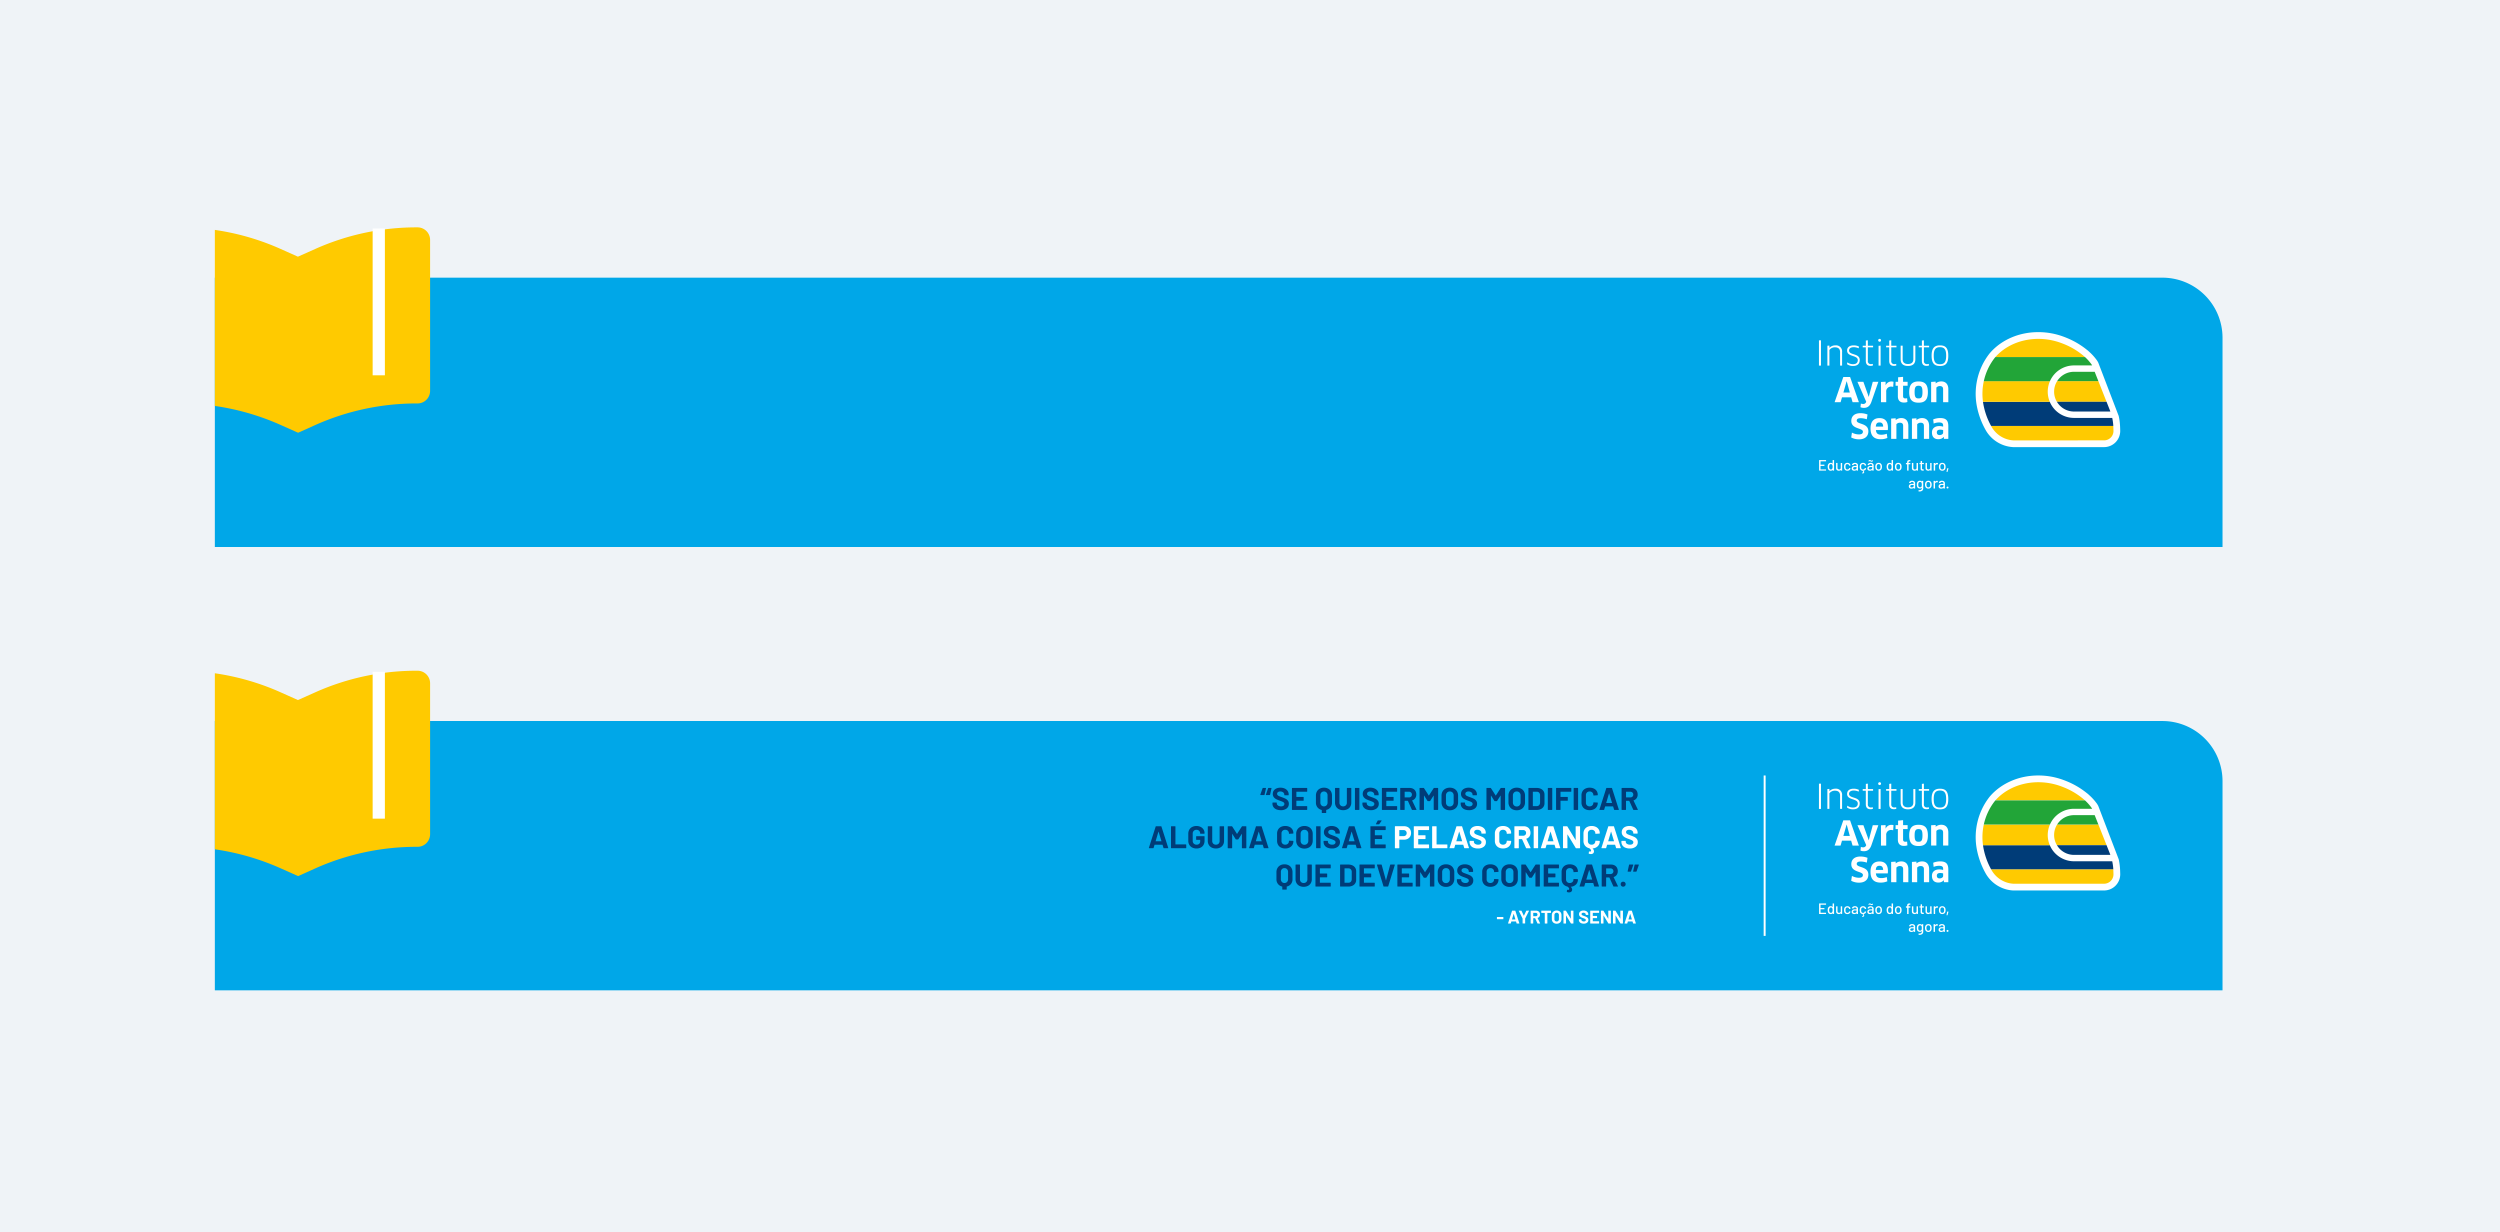 <svg xmlns="http://www.w3.org/2000/svg" xmlns:xlink="http://www.w3.org/1999/xlink" width="1280" height="631" viewBox="0 0 1280 631"><defs><style>.a,.k{fill:none;}.b{fill:#eff3f7;stroke:#eff3f7;}.c{clip-path:url(#a);}.d{fill:#00a7e8;}.e{fill:#fff;}.f{fill:#ffca00;}.g{fill:#003c78;}.h{fill:#22a538;}.i{clip-path:url(#b);}.j{clip-path:url(#c);}.k{stroke:#fff;stroke-miterlimit:10;}.l{clip-path:url(#d);}.m{stroke:none;}</style><clipPath id="a"><rect class="a" width="1090" height="191.725"/></clipPath><clipPath id="b"><rect class="a" width="191.725" height="191.725"/></clipPath><clipPath id="c"><rect class="a" width="1089.997" height="191.724"/></clipPath><clipPath id="d"><rect class="a" width="191.724" height="191.724"/></clipPath></defs><g transform="translate(0 -4707)"><g class="b" transform="translate(0 4707)"><rect class="m" width="1280" height="631"/><rect class="a" x="0.5" y="0.5" width="1279" height="630"/></g><g transform="translate(-2296.983 7119.058)"><g transform="translate(2406.983 -2323.717)"><g class="c"><path class="d" d="M3508.639-2283.552H2099.706v146.515H3539.427v-115.727A30.788,30.788,0,0,0,3508.639-2283.552Z" transform="translate(-2511.494 2337.378)"/><g transform="translate(821.306 81.707)"><path class="e" d="M3098.9-2203.87a17.264,17.264,0,0,1-14.311-9.169l-.025-.046a39.837,39.837,0,0,1-4.531-13.511,33.559,33.559,0,0,1,.47-11.791,33.239,33.239,0,0,1,6.374-13.495l.116-.138c.072-.084.143-.167.215-.249,5.887-6.659,14.844-10.479,24.578-10.479a37.117,37.117,0,0,1,13.035,2.367s.33.12.5.189l.045.018c.177.068.354.138.529.21a41.306,41.306,0,0,1,11.087,6.526h.042l.993.908a26.341,26.341,0,0,1,3.331,3.633,9.187,9.187,0,0,1,1.087,1.67l.07.139,10.442,27.27.056.258a28.289,28.289,0,0,1,.571,3.9c.018.237.035.476.05.712.066,1.012.1,2.671.1,2.741v.065a8.279,8.279,0,0,1-8.27,8.271Z" transform="translate(-2999.478 2262.747)"/><path class="e" d="M3050.364-2246.5h1.049v-10.2l-1.049.086Zm-6.532-2.414c0,1.739.843,2.567,2.431,2.567a3.479,3.479,0,0,0,1.222-.208l-.086-.827a2.584,2.584,0,0,1-.862.138,1.485,1.485,0,0,1-1.655-1.706v-6.877h2.673v-.846h-2.673v-2.772l-1.033.122v2.651h-1.6v.846h1.585Zm-6.548,1.706a4.736,4.736,0,0,1-2.912-.965l-.172.949a5.063,5.063,0,0,0,3.1.93c2.364,0,3.415-1.225,3.415-3.067,0-3.586-5.464-2.328-5.464-4.86,0-1.035.914-1.69,2.364-1.69a6.393,6.393,0,0,1,2.586.569l.1-.914a6,6,0,0,0-2.673-.585c-2.187,0-3.376,1.016-3.376,2.669,0,3.362,5.481,2.191,5.481,4.913,0,1.171-.727,2.052-2.447,2.052m44.528.932c2.984,0,4.244-1.483,4.244-5.292,0-3.774-1.26-5.273-4.244-5.273-2.946,0-4.287,1.5-4.287,5.273,0,3.809,1.324,5.292,4.287,5.292m0-9.635c2.275,0,3.157,1.19,3.157,4.343,0,3.172-.882,4.378-3.157,4.378-2.292,0-3.2-1.189-3.2-4.378,0-3.153.913-4.343,3.2-4.343m-16.387,9.618c2.554,0,3.775-1.276,3.775-3.415v-6.963h-1.035v6.93c0,1.6-.947,2.447-2.741,2.447s-2.721-.862-2.721-2.447v-6.93h-1.032v6.963c0,2.12,1.221,3.415,3.752,3.415M3050.9-2258.7a.731.731,0,0,0,.731-.733.732.732,0,0,0-.731-.734.731.731,0,0,0-.733.734.73.73,0,0,0,.733.733m21.631,9.789c0,1.739.839,2.567,2.424,2.567a3.547,3.547,0,0,0,1.231-.208l-.092-.827a2.586,2.586,0,0,1-.86.138,1.487,1.487,0,0,1-1.658-1.706v-6.877h2.673v-.846h-2.673v-2.772l-1.029.122v2.651h-1.6v.846h1.588Zm-13.459,12.733h1.173v5.428c0,1.982,1.017,3.188,3.1,3.188a5.17,5.17,0,0,0,1.794-.289l-.157-1.952a2.828,2.828,0,0,1-.825.122c-.83,0-1.242-.346-1.242-1.155v-5.342h2.329v-2h-2.329v-2.552l-2.552.228v2.324h-1.291Zm-3.26-12.733c0,1.739.843,2.567,2.428,2.567a3.442,3.442,0,0,0,1.222-.208l-.082-.827a2.629,2.629,0,0,1-.864.138,1.484,1.484,0,0,1-1.652-1.706v-6.877h2.669v-.846h-2.669v-2.772l-1.037.122v2.651h-1.6v.846h1.585Zm-35.968,2.414h1.035v-12.928h-1.035Zm52.808,26.877a4.377,4.377,0,0,0-2.873,1.035v-.924l-2.331.152v10.39h2.691v-7.482a2.239,2.239,0,0,1,1.758-.792c1.1,0,1.686.466,1.686,1.621v6.653h2.673v-6.653c0-2.6-1.394-4-3.6-4m2.963-13.3c0-3.827-1.45-5.447-4.775-5.447-3.308,0-4.792,1.62-4.792,5.447,0,3.842,1.484,5.424,4.792,5.424,3.325,0,4.775-1.583,4.775-5.424m-6.794,0c0-2.553.538-3.242,2.02-3.242s2,.689,2,3.242-.532,3.239-2,3.239-2.02-.674-2.02-3.239m11.135-2.293a2.233,2.233,0,0,1,1.761-.793c1.1,0,1.686.468,1.686,1.619v6.655h2.674v-6.655c0-2.6-1.4-4-3.6-4a4.353,4.353,0,0,0-2.877,1.033v-.926l-2.33.151v10.393h2.691Zm-17.949,15.592a4.377,4.377,0,0,0-2.875,1.035v-.924l-2.328.152v10.39h2.688v-7.482a2.235,2.235,0,0,1,1.757-.792c1.1,0,1.693.466,1.693,1.621v6.653h2.665v-6.653c0-2.6-1.392-4-3.6-4m19.915,0a9.045,9.045,0,0,0-3.585.692l.224,2.133a6.883,6.883,0,0,1,2.88-.565c1.43,0,1.979.481,1.979,1.534v.6a6.673,6.673,0,0,0-2-.291c-2.383,0-3.729,1.324-3.729,3.257,0,2.343,1.263,3.464,3.242,3.464a3.6,3.6,0,0,0,2.828-1.19l.048.016v1h2.263v-6.463c0-2.86-1.072-4.189-4.155-4.189m1.5,7.482c0,.671-.824,1.224-1.738,1.224-.879,0-1.486-.36-1.486-1.379,0-.911.558-1.378,1.744-1.378a4.264,4.264,0,0,1,1.48.224Zm-44.23-6.17c0-.69.433-1.244,2.036-1.244a10.416,10.416,0,0,1,3.116.554l.366-2.449a10.022,10.022,0,0,0-3.618-.67c-3.278,0-4.69,1.773-4.69,3.963,0,4.325,5.948,3.467,5.948,5.5,0,.894-.624,1.41-2.036,1.41a7.549,7.549,0,0,1-3.584-.946l-.377,2.5a8.467,8.467,0,0,0,4,.966c3.021,0,4.792-1.569,4.792-4.12,0-4.381-5.948-3.448-5.948-5.464m-8.541-35.049v6.86h1.031v-6.878a3.109,3.109,0,0,0-3.46-3.464,4.036,4.036,0,0,0-3.036,1.289v-1.193l-1.033.093v10.153h1.033v-7.962a3.413,3.413,0,0,1,2.775-1.381c1.727,0,2.69.741,2.69,2.483m9.64,25.626-4.517-12.927h-3.461l-4.464,12.927h3.066l.724-2.517h4.69l.724,2.517Zm-7.944-4.948,1.656-5.791h.052l1.586,5.791Zm18.5,13.078c-3.137,0-4.6,1.948-4.6,5.273,0,3.654,1.607,5.549,5.208,5.549a8.576,8.576,0,0,0,3.413-.668l-.293-2.155a7.654,7.654,0,0,1-2.792.513c-1.791,0-2.639-.651-2.774-2.395h6.083a9.988,9.988,0,0,0,.068-1.26c0-3.307-1.639-4.858-4.309-4.858m-1.9,4.345c.123-1.519.625-2.124,1.915-2.124,1.12,0,1.812.585,1.845,2.124Zm9.074-22.94a4.067,4.067,0,0,0-1.139-.152,3.156,3.156,0,0,0-2.863,1.877h-.054v-1.75l-.238.011-2.135.1v10.376h2.687v-5.241a2.45,2.45,0,0,1,2.428-2.757,3.838,3.838,0,0,1,1.14.172Zm-7.771.02H3047.4l-1.706,6.341-.33,1.344h-.051l-.448-1.311-2.275-6.375h-3.05l4.5,10.2-.055.138a1.523,1.523,0,0,1-1.6,1,2.763,2.763,0,0,1-1.086-.225l-.205,1.9a4.54,4.54,0,0,0,1.774.326c1.791,0,3.015-.862,3.792-2.982Z" transform="translate(-3019.844 2263.624)"/><path class="f" d="M3132.355-2244.012h-21.116a10.092,10.092,0,0,0-1.553,5.375,10.1,10.1,0,0,0,1.447,5.2h25.406C3135.225-2236.756,3133.686-2240.648,3132.355-2244.012Z" transform="translate(-2989.287 2269.119)"/><path class="g" d="M3136.172-2236.118h-25.406a10.17,10.17,0,0,0,8.727,4.972h18.621c-.068-.187-.125-.378-.2-.563C3137.426-2232.946,3136.827-2234.462,3136.172-2236.118Z" transform="translate(-2988.919 2271.804)"/><path class="f" d="M3143.457-2219.517a4.812,4.812,0,0,0,4.811-4.812s-.032-1.637-.092-2.583h-62.563a13.8,13.8,0,0,0,11.289,7.4Z" transform="translate(-2997.475 2274.935)"/><path class="g" d="M3149.182-2224.461a24.854,24.854,0,0,0-.5-3.42H3129.1a13.46,13.46,0,0,1-12.39-8.237h-34.2a36.22,36.22,0,0,0,4.15,12.337h62.563C3149.214-2224.007,3149.2-2224.235,3149.182-2224.461Z" transform="translate(-2998.528 2271.804)"/><path class="f" d="M3116.865-2244.012h-33.858a30.055,30.055,0,0,0-.421,10.579h34.2a13.375,13.375,0,0,1-1.049-5.2A13.336,13.336,0,0,1,3116.865-2244.012Z" transform="translate(-2998.6 2269.119)"/><path class="f" d="M3124.054-2250.855h9.074a36.806,36.806,0,0,0-11.095-6.785c-.177-.072-.355-.141-.532-.21-.151-.059-.444-.166-.444-.166-12.441-4.647-26.132-1.524-33.812,7.162Z" transform="translate(-2996.919 2263.625)"/><path class="h" d="M3130.062-2247.593h-10.6a10.164,10.164,0,0,0-8.621,4.8h21.116Z" transform="translate(-2988.893 2267.901)"/><path class="h" d="M3134.631-2253.218h-45.884c-.086.1-.169.2-.253.3a29.625,29.625,0,0,0-5.665,12.04h33.858a13.451,13.451,0,0,1,12.308-8.062h9.284a6.048,6.048,0,0,0-.72-1.08A22.981,22.981,0,0,0,3134.631-2253.218Z" transform="translate(-2998.421 2265.988)"/><g transform="translate(0.068 65.514)"><path class="e" d="M3023.394-2213.216h-2.73a.027.027,0,0,0-.031.031v1.653c0,.021.009.031.031.031h1.876a.067.067,0,0,1,.077.076v.485a.067.067,0,0,1-.077.076h-1.876a.027.027,0,0,0-.031.031v1.691c0,.021.009.031.031.031h2.73a.068.068,0,0,1,.076.078v.484a.068.068,0,0,1-.076.077h-3.423a.068.068,0,0,1-.076-.077v-5.229a.068.068,0,0,1,.076-.076h3.423a.068.068,0,0,1,.076.076v.485A.067.067,0,0,1,3023.394-2213.216Z" transform="translate(-3019.895 2213.862)"/><path class="e" d="M3025.791-2213.854h.584a.069.069,0,0,1,.078.076v5.229a.069.069,0,0,1-.078.077h-.584a.068.068,0,0,1-.076-.077v-.253a.024.024,0,0,0-.012-.023c-.008,0-.016,0-.027.007a1.179,1.179,0,0,1-.4.3,1.16,1.16,0,0,1-.5.107,1.488,1.488,0,0,1-.919-.272,1.551,1.551,0,0,1-.535-.773,2.956,2.956,0,0,1-.146-.983,3.136,3.136,0,0,1,.123-.932,1.568,1.568,0,0,1,.531-.792,1.511,1.511,0,0,1,.946-.284,1.225,1.225,0,0,1,.5.1,1.175,1.175,0,0,1,.4.3c.011.011.019.013.027.008a.025.025,0,0,0,.012-.023v-1.715A.068.068,0,0,1,3025.791-2213.854Zm-.092,3.421a2.018,2.018,0,0,0-.192-.983.712.712,0,0,0-.654-.393.746.746,0,0,0-.685.37,1.86,1.86,0,0,0-.245,1.015,2.037,2.037,0,0,0,.192.953.764.764,0,0,0,.731.423.732.732,0,0,0,.677-.415A2.074,2.074,0,0,0,3025.7-2210.433Z" transform="translate(-3018.779 2213.862)"/><path class="e" d="M3028.852-2212.758h.576a.067.067,0,0,1,.076.076v3.76a.068.068,0,0,1-.076.077h-.576a.068.068,0,0,1-.078-.077v-.284c0-.011,0-.018-.011-.02s-.018,0-.026.012a1.1,1.1,0,0,1-.946.423,1.661,1.661,0,0,1-.7-.146,1.217,1.217,0,0,1-.512-.432,1.2,1.2,0,0,1-.191-.691v-2.623a.067.067,0,0,1,.076-.076h.576a.068.068,0,0,1,.078.076v2.392a.9.9,0,0,0,.21.63.77.77,0,0,0,.6.231.821.821,0,0,0,.615-.235.85.85,0,0,0,.23-.626v-2.392A.068.068,0,0,1,3028.852-2212.758Z" transform="translate(-3017.686 2214.235)"/><path class="e" d="M3030.115-2209.063a1.486,1.486,0,0,1-.568-.8,3.042,3.042,0,0,1-.115-.93,3.335,3.335,0,0,1,.115-.932,1.456,1.456,0,0,1,.572-.784,1.7,1.7,0,0,1,1-.292,1.754,1.754,0,0,1,1.008.292,1.334,1.334,0,0,1,.561.738,1.084,1.084,0,0,1,.062.253.074.074,0,0,1-.07.076l-.576.086h-.016c-.035,0-.062-.024-.076-.07l-.023-.123a.759.759,0,0,0-.3-.438.941.941,0,0,0-.576-.177.893.893,0,0,0-.562.177.805.805,0,0,0-.3.469,3.068,3.068,0,0,0-.07.73,3.028,3.028,0,0,0,.07.724.852.852,0,0,0,.3.484.876.876,0,0,0,.557.177.959.959,0,0,0,.58-.177.76.76,0,0,0,.3-.461.02.02,0,0,0,0-.019.019.019,0,0,1,0-.02v-.031a.065.065,0,0,1,.084-.046l.578.093c.04.01.062.031.062.06v.031a.5.5,0,0,1-.039.17,1.3,1.3,0,0,1-.561.753,1.783,1.783,0,0,1-1.008.284A1.674,1.674,0,0,1,3030.115-2209.063Z" transform="translate(-3016.651 2214.219)"/><path class="e" d="M3034.847-2212.639a1.269,1.269,0,0,1,.539.461,1.229,1.229,0,0,1,.189.674v2.6a.069.069,0,0,1-.078.077h-.584a.068.068,0,0,1-.076-.077v-.276c0-.027-.013-.031-.039-.016a1.33,1.33,0,0,1-.488.319,1.764,1.764,0,0,1-.643.111,1.484,1.484,0,0,1-.941-.288,1.031,1.031,0,0,1-.374-.872,1.153,1.153,0,0,1,.419-.942,1.806,1.806,0,0,1,1.173-.342h.862a.028.028,0,0,0,.031-.031v-.208a.694.694,0,0,0-.2-.527.828.828,0,0,0-.595-.189.986.986,0,0,0-.527.127.521.521,0,0,0-.25.342.081.081,0,0,1-.092.07l-.623-.084c-.051-.011-.074-.031-.068-.062a1.047,1.047,0,0,1,.484-.743,1.851,1.851,0,0,1,1.061-.288A1.9,1.9,0,0,1,3034.847-2212.639Zm-.311,3.034a.648.648,0,0,0,.3-.545v-.454a.028.028,0,0,0-.031-.031h-.724a1.3,1.3,0,0,0-.722.177.558.558,0,0,0-.269.492.5.5,0,0,0,.2.43.9.9,0,0,0,.535.147A1.182,1.182,0,0,0,3034.536-2209.6Z" transform="translate(-3015.658 2214.219)"/><path class="e" d="M3037.98-2210.062a.018.018,0,0,1,0-.02v-.031a.065.065,0,0,1,.084-.046l.577.093c.04.01.062.031.062.06v.031a.5.5,0,0,1-.039.17,1.289,1.289,0,0,1-.469.687,1.708,1.708,0,0,1-.845.335c-.031.011-.034.023-.008.039a.958.958,0,0,1,.369.7.7.7,0,0,1-.023.177.539.539,0,0,1-.249.361.859.859,0,0,1-.436.109,1.1,1.1,0,0,1-.383-.062.073.073,0,0,1-.055-.093l.039-.253a.066.066,0,0,1,.035-.051.1.1,0,0,1,.058,0,.657.657,0,0,0,.169.023.344.344,0,0,0,.239-.082.3.3,0,0,0,.093-.241.881.881,0,0,0-.415-.623c-.005-.011-.019-.015-.039-.015a1.528,1.528,0,0,1-.765-.362,1.54,1.54,0,0,1-.449-.708,3.05,3.05,0,0,1-.115-.93,3.344,3.344,0,0,1,.115-.932,1.457,1.457,0,0,1,.572-.784,1.7,1.7,0,0,1,1-.292,1.756,1.756,0,0,1,1.008.292,1.335,1.335,0,0,1,.561.738,1.084,1.084,0,0,1,.062.253.073.073,0,0,1-.07.076l-.576.086h-.016c-.035,0-.062-.024-.076-.07l-.023-.123a.758.758,0,0,0-.3-.438.941.941,0,0,0-.576-.177.892.892,0,0,0-.562.177.807.807,0,0,0-.3.469,3.081,3.081,0,0,0-.07.73,3.041,3.041,0,0,0,.07.724.854.854,0,0,0,.3.484.877.877,0,0,0,.558.177.961.961,0,0,0,.58-.177.753.753,0,0,0,.3-.461A.017.017,0,0,0,3037.98-2210.062Z" transform="translate(-3014.615 2214.219)"/><path class="e" d="M3040.832-2212.28a1.269,1.269,0,0,1,.539.461,1.228,1.228,0,0,1,.188.674v2.6a.068.068,0,0,1-.076.077h-.584a.068.068,0,0,1-.077-.077v-.276c0-.027-.013-.031-.039-.016a1.338,1.338,0,0,1-.489.319,1.75,1.75,0,0,1-.642.111,1.491,1.491,0,0,1-.942-.288,1.033,1.033,0,0,1-.373-.872,1.148,1.148,0,0,1,.419-.942,1.806,1.806,0,0,1,1.172-.342h.862a.027.027,0,0,0,.031-.031v-.208a.694.694,0,0,0-.2-.527.827.827,0,0,0-.595-.189.983.983,0,0,0-.527.127.52.52,0,0,0-.25.342c-.016.051-.046.075-.093.07l-.623-.084c-.051-.011-.074-.031-.068-.062a1.048,1.048,0,0,1,.483-.743,1.854,1.854,0,0,1,1.062-.288A1.9,1.9,0,0,1,3040.832-2212.28Zm-.572-.788a1.413,1.413,0,0,1-.238-.115c-.1-.051-.17-.087-.22-.107a.385.385,0,0,0-.157-.031.542.542,0,0,0-.409.169l-.03.031a.05.05,0,0,1-.042.023.071.071,0,0,1-.05-.023l-.216-.216a.076.076,0,0,1-.015-.107.942.942,0,0,1,.315-.308.8.8,0,0,1,.407-.107.671.671,0,0,1,.227.035,1.192,1.192,0,0,1,.181.081c.056.031.1.051.116.061s.058.031.111.062a.757.757,0,0,0,.146.065.5.5,0,0,0,.127.019.493.493,0,0,0,.4-.208c.031-.051.065-.056.107-.015l.191.214a.131.131,0,0,1,.027.055.1.1,0,0,1-.011.054.668.668,0,0,1-.288.3.871.871,0,0,1-.428.109A.755.755,0,0,1,3040.26-2213.068Zm.262,3.822a.649.649,0,0,0,.3-.545v-.454a.027.027,0,0,0-.031-.031h-.724a1.3,1.3,0,0,0-.722.177.558.558,0,0,0-.27.492.494.494,0,0,0,.2.43.893.893,0,0,0,.534.147A1.182,1.182,0,0,0,3040.521-2209.246Z" transform="translate(-3013.623 2213.86)"/><path class="e" d="M3042.091-2209.056a1.508,1.508,0,0,1-.591-.8,2.946,2.946,0,0,1-.14-.938,2.842,2.842,0,0,1,.131-.924,1.508,1.508,0,0,1,.592-.8,1.751,1.751,0,0,1,1.007-.288,1.642,1.642,0,0,1,.965.288,1.568,1.568,0,0,1,.588.788,2.777,2.777,0,0,1,.14.923,2.948,2.948,0,0,1-.14.946,1.517,1.517,0,0,1-.584.8,1.661,1.661,0,0,1-.976.288A1.716,1.716,0,0,1,3042.091-2209.056Zm1.53-.522a.943.943,0,0,0,.331-.488,2.659,2.659,0,0,0,.084-.724,2.812,2.812,0,0,0-.076-.714.949.949,0,0,0-.332-.489.91.91,0,0,0-.561-.173.883.883,0,0,0-.545.173.946.946,0,0,0-.331.489,2.448,2.448,0,0,0-.084.714,2.536,2.536,0,0,0,.084.724.892.892,0,0,0,.327.488.923.923,0,0,0,.565.173A.871.871,0,0,0,3043.622-2209.578Z" transform="translate(-3012.594 2214.219)"/><path class="e" d="M3048.319-2213.854h.584a.068.068,0,0,1,.076.076v5.229a.068.068,0,0,1-.076.077h-.584a.068.068,0,0,1-.076-.077v-.253a.025.025,0,0,0-.012-.023c-.008,0-.016,0-.027.007a1.18,1.18,0,0,1-.4.3,1.155,1.155,0,0,1-.5.107,1.49,1.49,0,0,1-.919-.272,1.554,1.554,0,0,1-.535-.773,2.92,2.92,0,0,1-.146-.983,3.145,3.145,0,0,1,.123-.932,1.565,1.565,0,0,1,.531-.792,1.507,1.507,0,0,1,.946-.284,1.227,1.227,0,0,1,.5.1,1.175,1.175,0,0,1,.4.3c.011.011.019.013.027.008a.026.026,0,0,0,.012-.023v-1.715A.068.068,0,0,1,3048.319-2213.854Zm-.093,3.421a2.033,2.033,0,0,0-.191-.983.711.711,0,0,0-.654-.393.744.744,0,0,0-.685.37,1.86,1.86,0,0,0-.246,1.015,2.033,2.033,0,0,0,.192.953.763.763,0,0,0,.73.423.734.734,0,0,0,.677-.415A2.078,2.078,0,0,0,3048.227-2210.433Z" transform="translate(-3011.116 2213.862)"/><path class="e" d="M3049.6-2209.056a1.5,1.5,0,0,1-.592-.8,2.947,2.947,0,0,1-.138-.938,2.831,2.831,0,0,1,.13-.924,1.513,1.513,0,0,1,.592-.8,1.749,1.749,0,0,1,1.007-.288,1.644,1.644,0,0,1,.965.288,1.575,1.575,0,0,1,.588.788,2.767,2.767,0,0,1,.138.923,2.937,2.937,0,0,1-.138.946,1.524,1.524,0,0,1-.584.8,1.667,1.667,0,0,1-.977.288A1.71,1.71,0,0,1,3049.6-2209.056Zm1.53-.522a.945.945,0,0,0,.33-.488,2.655,2.655,0,0,0,.085-.724,2.8,2.8,0,0,0-.078-.714.937.937,0,0,0-.331-.489.905.905,0,0,0-.56-.173.887.887,0,0,0-.547.173.946.946,0,0,0-.331.489,2.465,2.465,0,0,0-.084.714,2.554,2.554,0,0,0,.084.724.9.9,0,0,0,.327.488.926.926,0,0,0,.565.173A.874.874,0,0,0,3051.127-2209.578Z" transform="translate(-3010.041 2214.219)"/><path class="e" d="M3054.566-2213.062a.821.821,0,0,0-.138.554v.092a.027.027,0,0,0,.031.031h.807a.069.069,0,0,1,.078.077v.522a.069.069,0,0,1-.078.078h-.807c-.021,0-.031.009-.031.031v3.129a.068.068,0,0,1-.078.077h-.584a.068.068,0,0,1-.077-.077v-3.129a.027.027,0,0,0-.031-.031h-.516a.068.068,0,0,1-.076-.078v-.522a.067.067,0,0,1,.076-.077h.516a.028.028,0,0,0,.031-.031v-.138a2.029,2.029,0,0,1,.12-.785.722.722,0,0,1,.4-.4,2.14,2.14,0,0,1,.8-.12h.262a.068.068,0,0,1,.076.076v.492a.068.068,0,0,1-.076.078h-.186A.715.715,0,0,0,3054.566-2213.062Z" transform="translate(-3008.613 2213.862)"/><path class="e" d="M3057.818-2212.758h.576a.068.068,0,0,1,.076.076v3.76a.068.068,0,0,1-.076.077h-.576a.068.068,0,0,1-.078-.077v-.284a.019.019,0,0,0-.011-.02c-.008,0-.018,0-.027.012a1.094,1.094,0,0,1-.946.423,1.656,1.656,0,0,1-.695-.146,1.215,1.215,0,0,1-.512-.432,1.2,1.2,0,0,1-.193-.691v-2.623a.068.068,0,0,1,.078-.076h.576a.068.068,0,0,1,.078.076v2.392a.9.9,0,0,0,.21.63.77.77,0,0,0,.6.231.823.823,0,0,0,.615-.235.852.852,0,0,0,.23-.626v-2.392A.068.068,0,0,1,3057.818-2212.758Z" transform="translate(-3007.834 2214.235)"/><path class="e" d="M3060.411-2211.893h-.831a.027.027,0,0,0-.031.031v2.038a.627.627,0,0,0,.146.465.625.625,0,0,0,.454.142h.222a.068.068,0,0,1,.077.076v.477a.068.068,0,0,1-.077.077c-.165.01-.283.016-.354.016a1.5,1.5,0,0,1-.88-.212.9.9,0,0,1-.3-.78v-2.3a.027.027,0,0,0-.031-.031h-.469a.068.068,0,0,1-.077-.077v-.454a.068.068,0,0,1,.077-.076h.469a.028.028,0,0,0,.031-.031v-.907a.068.068,0,0,1,.077-.078h.555a.068.068,0,0,1,.077.078v.907a.027.027,0,0,0,.031.031h.831a.068.068,0,0,1,.077.076v.454A.068.068,0,0,1,3060.411-2211.893Z" transform="translate(-3006.844 2213.977)"/><path class="e" d="M3063.021-2212.758h.576a.068.068,0,0,1,.078.076v3.76a.068.068,0,0,1-.078.077h-.576a.067.067,0,0,1-.076-.077v-.284a.019.019,0,0,0-.012-.02c-.008,0-.016,0-.027.012a1.094,1.094,0,0,1-.946.423,1.662,1.662,0,0,1-.7-.146,1.214,1.214,0,0,1-.512-.432,1.2,1.2,0,0,1-.192-.691v-2.623a.067.067,0,0,1,.076-.076h.578a.068.068,0,0,1,.077.076v2.392a.9.9,0,0,0,.211.63.767.767,0,0,0,.6.231.818.818,0,0,0,.614-.235.852.852,0,0,0,.232-.626v-2.392A.067.067,0,0,1,3063.021-2212.758Z" transform="translate(-3006.064 2214.235)"/><path class="e" d="M3065.849-2212.686a.07.07,0,0,1,.038.091l-.122.578c-.005.046-.036.062-.092.046a.823.823,0,0,0-.308-.054l-.107.008a.868.868,0,0,0-.6.249.827.827,0,0,0-.235.611v2.246a.068.068,0,0,1-.076.077h-.584a.068.068,0,0,1-.078-.077v-3.76a.068.068,0,0,1,.078-.076h.584a.067.067,0,0,1,.076.076v.407c0,.016,0,.024.012.027s.014,0,.019-.011a1.073,1.073,0,0,1,.946-.539A.981.981,0,0,1,3065.849-2212.686Z" transform="translate(-3005 2214.225)"/><path class="e" d="M3066.41-2209.056a1.516,1.516,0,0,1-.593-.8,3,3,0,0,1-.138-.938,2.828,2.828,0,0,1,.132-.924,1.508,1.508,0,0,1,.592-.8,1.748,1.748,0,0,1,1.006-.288,1.639,1.639,0,0,1,.965.288,1.577,1.577,0,0,1,.588.788,2.778,2.778,0,0,1,.139.923,2.949,2.949,0,0,1-.139.946,1.52,1.52,0,0,1-.584.8,1.658,1.658,0,0,1-.976.288A1.712,1.712,0,0,1,3066.41-2209.056Zm1.53-.522a.949.949,0,0,0,.331-.488,2.659,2.659,0,0,0,.084-.724,2.809,2.809,0,0,0-.077-.714.946.946,0,0,0-.331-.489.911.911,0,0,0-.562-.173.881.881,0,0,0-.545.173.949.949,0,0,0-.331.489,2.467,2.467,0,0,0-.084.714,2.556,2.556,0,0,0,.084.724.894.894,0,0,0,.327.488.923.923,0,0,0,.565.173A.872.872,0,0,0,3067.94-2209.578Z" transform="translate(-3004.323 2214.219)"/><path class="e" d="M3068.6-2208.895a.073.073,0,0,1-.012-.062l.309-1.707a.079.079,0,0,1,.084-.07h.508a.073.073,0,0,1,.058.023.074.074,0,0,1,.011.063l-.453,1.706a.079.079,0,0,1-.084.069h-.362A.071.071,0,0,1,3068.6-2208.895Z" transform="translate(-3003.333 2214.924)"/><path class="e" d="M3056.681-2205.8a1.251,1.251,0,0,1,.537.462,1.221,1.221,0,0,1,.189.673v2.6a.068.068,0,0,1-.077.078h-.584a.069.069,0,0,1-.078-.078v-.276c0-.026-.012-.031-.039-.016a1.32,1.32,0,0,1-.488.319,1.748,1.748,0,0,1-.642.111,1.49,1.49,0,0,1-.942-.288,1.033,1.033,0,0,1-.373-.872,1.148,1.148,0,0,1,.419-.942,1.8,1.8,0,0,1,1.172-.342h.86a.028.028,0,0,0,.031-.031v-.208a.7.7,0,0,0-.2-.527.833.833,0,0,0-.6-.189.987.987,0,0,0-.527.127.524.524,0,0,0-.249.342c-.016.052-.047.075-.092.07l-.624-.084c-.05-.011-.075-.031-.069-.062a1.048,1.048,0,0,1,.485-.742,1.845,1.845,0,0,1,1.062-.288A1.906,1.906,0,0,1,3056.681-2205.8Zm-.312,3.034a.645.645,0,0,0,.3-.545v-.454a.028.028,0,0,0-.031-.031h-.722a1.3,1.3,0,0,0-.724.177.557.557,0,0,0-.268.492.5.5,0,0,0,.2.432.9.9,0,0,0,.534.146A1.181,1.181,0,0,0,3056.369-2202.77Z" transform="translate(-3008.232 2216.544)"/><path class="e" d="M3059.854-2205.907h.584a.068.068,0,0,1,.078.076v3.637a1.566,1.566,0,0,1-.526,1.331,2.277,2.277,0,0,1-1.411.4c-.082,0-.21,0-.385-.015a.076.076,0,0,1-.076-.084l.022-.531a.07.07,0,0,1,.023-.054.063.063,0,0,1,.062-.016c.071.005.177.008.315.008a1.479,1.479,0,0,0,.946-.243,1.01,1.01,0,0,0,.292-.819v-.138a.025.025,0,0,0-.012-.023c-.007-.005-.016,0-.027.007a1.173,1.173,0,0,1-.946.378,1.642,1.642,0,0,1-.9-.261,1.355,1.355,0,0,1-.558-.769,3.518,3.518,0,0,1-.1-.938,3.239,3.239,0,0,1,.115-.985,1.456,1.456,0,0,1,.519-.742,1.431,1.431,0,0,1,.88-.28,1.294,1.294,0,0,1,.992.385.037.037,0,0,0,.027.012.019.019,0,0,0,.012-.02v-.239A.067.067,0,0,1,3059.854-2205.907Zm-.088,2.4c.008-.092.012-.247.012-.461s0-.368-.012-.457a1.584,1.584,0,0,0-.042-.259.818.818,0,0,0-.277-.465.806.806,0,0,0-.538-.181.809.809,0,0,0-.539.181,1,1,0,0,0-.308.465,2.243,2.243,0,0,0-.084.716,2.207,2.207,0,0,0,.078.722.862.862,0,0,0,.3.465.858.858,0,0,0,.551.181.815.815,0,0,0,.55-.181.825.825,0,0,0,.273-.465A2.407,2.407,0,0,0,3059.766-2203.508Z" transform="translate(-3007.196 2216.544)"/><path class="e" d="M3061.09-2202.221a1.511,1.511,0,0,1-.592-.8,2.961,2.961,0,0,1-.138-.938,2.831,2.831,0,0,1,.13-.923,1.526,1.526,0,0,1,.592-.8,1.753,1.753,0,0,1,1.008-.288,1.639,1.639,0,0,1,.965.288,1.584,1.584,0,0,1,.588.788,2.778,2.778,0,0,1,.139.923,2.943,2.943,0,0,1-.139.946,1.518,1.518,0,0,1-.584.8,1.663,1.663,0,0,1-.977.288A1.709,1.709,0,0,1,3061.09-2202.221Zm1.531-.522a.945.945,0,0,0,.331-.488,2.653,2.653,0,0,0,.084-.724,2.742,2.742,0,0,0-.078-.714.946.946,0,0,0-.33-.489.912.912,0,0,0-.562-.173.888.888,0,0,0-.547.173.946.946,0,0,0-.33.489,2.465,2.465,0,0,0-.084.714,2.553,2.553,0,0,0,.084.724.892.892,0,0,0,.327.488.922.922,0,0,0,.564.173A.877.877,0,0,0,3062.621-2202.743Z" transform="translate(-3006.132 2216.544)"/><path class="e" d="M3065.8-2205.851a.07.07,0,0,1,.038.091l-.122.578c-.006.046-.037.062-.093.046a.82.82,0,0,0-.308-.054l-.107.008a.862.862,0,0,0-.6.251.827.827,0,0,0-.234.611v2.245a.068.068,0,0,1-.077.078h-.584a.069.069,0,0,1-.078-.078v-3.76a.069.069,0,0,1,.078-.076h.584a.068.068,0,0,1,.077.076v.407c0,.016,0,.024.012.027s.013,0,.019-.011a1.072,1.072,0,0,1,.946-.538A.983.983,0,0,1,3065.8-2205.851Z" transform="translate(-3005.018 2216.55)"/><path class="e" d="M3068.054-2205.8a1.262,1.262,0,0,1,.539.462,1.231,1.231,0,0,1,.188.673v2.6a.068.068,0,0,1-.076.078h-.584a.068.068,0,0,1-.078-.078v-.276c0-.026-.012-.031-.038-.016a1.334,1.334,0,0,1-.489.319,1.744,1.744,0,0,1-.642.111,1.492,1.492,0,0,1-.942-.288,1.034,1.034,0,0,1-.373-.872,1.148,1.148,0,0,1,.42-.942,1.8,1.8,0,0,1,1.172-.342h.86a.027.027,0,0,0,.031-.031v-.208a.7.7,0,0,0-.2-.527.833.833,0,0,0-.6-.189.986.986,0,0,0-.527.127.522.522,0,0,0-.249.342c-.016.052-.047.075-.092.07l-.624-.084c-.051-.011-.075-.031-.07-.062a1.05,1.05,0,0,1,.485-.742,1.844,1.844,0,0,1,1.062-.288A1.9,1.9,0,0,1,3068.054-2205.8Zm-.312,3.034a.645.645,0,0,0,.3-.545v-.454a.027.027,0,0,0-.031-.031h-.722a1.3,1.3,0,0,0-.724.177.559.559,0,0,0-.268.492.5.5,0,0,0,.2.432.9.9,0,0,0,.533.146A1.182,1.182,0,0,0,3067.742-2202.77Z" transform="translate(-3004.363 2216.544)"/><path class="e" d="M3068.738-2202.891a.479.479,0,0,1-.138-.354.479.479,0,0,1,.138-.354.484.484,0,0,1,.354-.138.484.484,0,0,1,.354.138.477.477,0,0,1,.138.354.478.478,0,0,1-.138.354.48.48,0,0,1-.354.139A.48.48,0,0,1,3068.738-2202.891Z" transform="translate(-3003.33 2217.303)"/></g></g></g></g><g transform="translate(2406.983 -2323.717)"><g class="i"><g transform="translate(-25.145 28.068)"><path class="f" d="M2394.635-2302.762l.208,0a126.862,126.862,0,0,1,52.232,11.056l8.822,3.946,9-4.012a126.871,126.871,0,0,1,52.272-11h0a6.437,6.437,0,0,1,6.406,6.438v77.283a6.437,6.437,0,0,1-6.454,6.438h-.2a126.88,126.88,0,0,0-52.276,11.116l-8.649,3.881-8.938-3.99a126.868,126.868,0,0,0-52.175-11.014h-.2a6.437,6.437,0,0,1-6.461-6.438v-77.269A6.437,6.437,0,0,1,2394.635-2302.762Z" transform="translate(-2388.22 2302.773)"/><g transform="translate(105.94 0.577)"><rect class="e" width="6.265" height="75.167"/></g></g></g></g></g><g transform="translate(1566.873 5904.498)"><g transform="translate(-1456.872 -882.158)"><g class="j"><path class="d" d="M-355.219-841.992H-1764.15v146.515H-324.432V-811.206A30.787,30.787,0,0,0-355.219-841.992Z" transform="translate(1352.362 895.819)"/><g transform="translate(821.304 81.708)"><path class="e" d="M-764.952-762.31a17.268,17.268,0,0,1-14.311-9.169l-.024-.046a39.863,39.863,0,0,1-4.532-13.512,33.56,33.56,0,0,1,.47-11.789,33.218,33.218,0,0,1,6.375-13.5l.115-.137c.071-.084.142-.167.216-.251,5.886-6.658,14.843-10.477,24.576-10.477a37.123,37.123,0,0,1,13.035,2.367s.33.121.5.188l.046.017c.177.07.354.138.531.21a41.293,41.293,0,0,1,11.086,6.528h.043l.993.907a26.573,26.573,0,0,1,3.333,3.634,9.275,9.275,0,0,1,1.086,1.668l.07.141,10.442,27.27.056.257a28.2,28.2,0,0,1,.571,3.9c.017.237.035.476.05.712.066,1.012.1,2.67.1,2.74v.066a8.281,8.281,0,0,1-8.271,8.271Z" transform="translate(864.378 821.187)"/><path class="e" d="M-813.492-804.942h1.051v-10.2l-1.051.087Zm-6.531-2.412c0,1.74.842,2.568,2.43,2.568a3.506,3.506,0,0,0,1.222-.208l-.086-.827a2.575,2.575,0,0,1-.862.137,1.484,1.484,0,0,1-1.655-1.706v-6.876h2.674v-.847h-2.674v-2.773l-1.032.123v2.65h-1.6v.847h1.587Zm-6.549,1.7a4.73,4.73,0,0,1-2.912-.965l-.172.949a5.067,5.067,0,0,0,3.1.93c2.363,0,3.413-1.224,3.413-3.068,0-3.585-5.464-2.328-5.464-4.86,0-1.033.914-1.69,2.365-1.69a6.4,6.4,0,0,1,2.585.57l.1-.913a5.994,5.994,0,0,0-2.674-.586c-2.187,0-3.376,1.016-3.376,2.668,0,3.364,5.481,2.192,5.481,4.914,0,1.171-.726,2.05-2.447,2.05m44.528.931c2.984,0,4.245-1.482,4.245-5.291,0-3.775-1.261-5.273-4.245-5.273-2.946,0-4.286,1.5-4.286,5.273,0,3.809,1.323,5.291,4.286,5.291m0-9.635c2.276,0,3.157,1.191,3.157,4.345,0,3.171-.882,4.378-3.157,4.378s-3.2-1.19-3.2-4.378c0-3.153.914-4.345,3.2-4.345m-16.387,9.618c2.554,0,3.775-1.275,3.775-3.415v-6.963h-1.035v6.93c0,1.605-.948,2.448-2.741,2.448s-2.72-.863-2.72-2.448v-6.93h-1.032v6.963c0,2.12,1.221,3.415,3.752,3.415m-14.525-12.408a.729.729,0,0,0,.732-.732.732.732,0,0,0-.732-.736.731.731,0,0,0-.733.736.729.729,0,0,0,.733.732m21.631,9.79c0,1.74.839,2.568,2.424,2.568a3.576,3.576,0,0,0,1.232-.208l-.093-.827a2.579,2.579,0,0,1-.86.137,1.486,1.486,0,0,1-1.658-1.706v-6.876h2.674v-.847h-2.674v-2.773l-1.029.123v2.65h-1.6v.847h1.587Zm-13.459,12.732h1.174v5.428c0,1.982,1.016,3.189,3.1,3.189a5.116,5.116,0,0,0,1.794-.291l-.157-1.951a2.834,2.834,0,0,1-.825.123c-.83,0-1.242-.346-1.242-1.155v-5.343h2.329v-2h-2.329v-2.552l-2.552.226v2.325h-1.291Zm-3.26-12.732c0,1.74.843,2.568,2.428,2.568a3.472,3.472,0,0,0,1.222-.208l-.082-.827a2.622,2.622,0,0,1-.864.137,1.484,1.484,0,0,1-1.652-1.706v-6.876h2.671v-.847h-2.671v-2.773l-1.037.123v2.65h-1.6v.847h1.585Zm-35.967,2.412h1.035V-817.87h-1.035Zm52.809,26.877a4.379,4.379,0,0,0-2.875,1.036v-.926l-2.33.153v10.391h2.691v-7.482a2.234,2.234,0,0,1,1.758-.792c1.1,0,1.686.465,1.686,1.619v6.655h2.674v-6.655c0-2.6-1.394-4-3.6-4m2.962-13.3c0-3.826-1.45-5.445-4.775-5.445-3.307,0-4.792,1.619-4.792,5.445,0,3.843,1.485,5.426,4.792,5.426,3.325,0,4.775-1.583,4.775-5.426m-6.794,0c0-2.552.537-3.242,2.02-3.242s2,.69,2,3.242-.532,3.24-2,3.24-2.02-.675-2.02-3.24m11.135-2.293a2.239,2.239,0,0,1,1.761-.793c1.1,0,1.686.469,1.686,1.619v6.656h2.674v-6.656c0-2.6-1.4-3.995-3.6-3.995a4.359,4.359,0,0,0-2.877,1.032v-.925l-2.33.15v10.394h2.691Zm-17.948,15.592a4.38,4.38,0,0,0-2.876,1.036v-.926l-2.328.153v10.391h2.688v-7.482a2.233,2.233,0,0,1,1.757-.792c1.1,0,1.693.465,1.693,1.619v6.655h2.666v-6.655c0-2.6-1.392-4-3.6-4m19.914,0a9.063,9.063,0,0,0-3.585.691l.224,2.135a6.862,6.862,0,0,1,2.88-.567c1.43,0,1.979.482,1.979,1.534v.6a6.672,6.672,0,0,0-2-.289c-2.383,0-3.728,1.323-3.728,3.256,0,2.344,1.262,3.464,3.242,3.464a3.6,3.6,0,0,0,2.828-1.191l.048.016v1h2.262v-6.465c0-2.86-1.072-4.189-4.154-4.189m1.5,7.482c0,.673-.824,1.225-1.738,1.225-.878,0-1.486-.36-1.486-1.38,0-.91.557-1.378,1.743-1.378a4.292,4.292,0,0,1,1.481.224Zm-44.23-6.17c0-.689.433-1.242,2.036-1.242a10.392,10.392,0,0,1,3.117.553l.365-2.45a10.032,10.032,0,0,0-3.618-.669c-3.278,0-4.69,1.773-4.69,3.961,0,4.325,5.949,3.467,5.949,5.5,0,.893-.625,1.41-2.037,1.41a7.554,7.554,0,0,1-3.585-.946l-.375,2.5a8.454,8.454,0,0,0,3.995.966c3.021,0,4.792-1.569,4.792-4.12,0-4.381-5.948-3.448-5.948-5.465m-8.541-35.048v6.859h1.032v-6.876a3.109,3.109,0,0,0-3.462-3.464,4.036,4.036,0,0,0-3.035,1.288v-1.191l-1.033.092v10.151h1.033V-812.9a3.411,3.411,0,0,1,2.776-1.38c1.727,0,2.689.741,2.689,2.483m9.641,25.626-4.518-12.928h-3.462l-4.464,12.928h3.066l.724-2.517h4.69l.724,2.517Zm-7.944-4.949,1.655-5.791h.054l1.585,5.791Zm18.495,13.079c-3.137,0-4.6,1.949-4.6,5.273,0,3.655,1.607,5.55,5.208,5.55a8.569,8.569,0,0,0,3.413-.67l-.292-2.155a7.625,7.625,0,0,1-2.793.515c-1.79,0-2.639-.653-2.774-2.4h6.083a10.029,10.029,0,0,0,.07-1.258c0-3.307-1.64-4.858-4.31-4.858m-1.9,4.343c.123-1.518.625-2.123,1.915-2.123,1.12,0,1.812.586,1.845,2.123Zm9.074-22.939a4.018,4.018,0,0,0-1.139-.153,3.154,3.154,0,0,0-2.863,1.879h-.052v-1.751l-.24.012-2.133.1v10.378h2.686v-5.241a2.451,2.451,0,0,1,2.428-2.757,3.889,3.889,0,0,1,1.139.17Zm-7.771.02h-2.846l-1.706,6.341-.33,1.344h-.051l-.448-1.311-2.276-6.375h-3.05l4.5,10.2-.056.137a1.523,1.523,0,0,1-1.6,1,2.761,2.761,0,0,1-1.086-.225l-.2,1.9a4.539,4.539,0,0,0,1.774.327c1.792,0,3.015-.863,3.791-2.983Z" transform="translate(844.012 822.063)"/><path class="f" d="M-731.5-802.452h-21.116a10.092,10.092,0,0,0-1.553,5.375,10.1,10.1,0,0,0,1.447,5.2h25.406Z" transform="translate(874.569 827.559)"/><path class="g" d="M-727.684-794.559H-753.09a10.168,10.168,0,0,0,8.728,4.972h18.62c-.068-.186-.125-.377-.2-.562C-726.43-791.387-727.029-792.9-727.684-794.559Z" transform="translate(874.936 830.244)"/><path class="f" d="M-720.4-777.958a4.811,4.811,0,0,0,4.811-4.811s-.032-1.638-.093-2.584h-62.563a13.8,13.8,0,0,0,11.289,7.395Z" transform="translate(866.381 833.375)"/><path class="g" d="M-714.674-782.9a24.867,24.867,0,0,0-.5-3.421h-19.576a13.461,13.461,0,0,1-12.391-8.236h-34.2a36.217,36.217,0,0,0,4.15,12.337h62.563C-714.642-782.447-714.658-782.675-714.674-782.9Z" transform="translate(865.327 830.244)"/><path class="f" d="M-746.991-802.452h-33.858a30.051,30.051,0,0,0-.421,10.578h34.2a13.376,13.376,0,0,1-1.048-5.2A13.35,13.35,0,0,1-746.991-802.452Z" transform="translate(865.256 827.559)"/><path class="f" d="M-739.8-809.3h9.074a36.811,36.811,0,0,0-11.095-6.784c-.177-.072-.355-.142-.532-.21-.15-.059-.445-.168-.445-.168-12.44-4.647-26.132-1.524-33.81,7.162Z" transform="translate(866.937 822.065)"/><path class="h" d="M-733.792-806.033h-10.6a10.167,10.167,0,0,0-8.622,4.8h21.116C-732.612-803.046-733.266-804.7-733.792-806.033Z" transform="translate(874.963 826.341)"/><path class="h" d="M-729.225-811.659h-45.883c-.087.1-.17.2-.255.3a29.609,29.609,0,0,0-5.665,12.04h33.858a13.454,13.454,0,0,1,12.309-8.063h9.283a6.126,6.126,0,0,0-.72-1.08A23.023,23.023,0,0,0-729.225-811.659Z" transform="translate(865.434 824.428)"/><g transform="translate(0.068 65.514)"><path class="e" d="M-840.462-771.656h-2.73c-.02,0-.031.009-.031.029v1.654a.028.028,0,0,0,.031.031h1.876a.068.068,0,0,1,.076.078v.484a.068.068,0,0,1-.076.076h-1.876a.028.028,0,0,0-.031.031v1.693a.028.028,0,0,0,.031.031h2.73a.068.068,0,0,1,.076.076v.485a.067.067,0,0,1-.076.076h-3.421a.068.068,0,0,1-.078-.076v-5.229a.068.068,0,0,1,.078-.078h3.421a.068.068,0,0,1,.076.078v.484A.068.068,0,0,1-840.462-771.656Z" transform="translate(843.961 772.302)"/><path class="e" d="M-838.064-772.3h.584a.068.068,0,0,1,.078.078v5.229a.068.068,0,0,1-.078.076h-.584a.067.067,0,0,1-.076-.076v-.255a.026.026,0,0,0-.012-.023c-.007-.005-.016,0-.027.008a1.2,1.2,0,0,1-.4.3,1.159,1.159,0,0,1-.5.109,1.494,1.494,0,0,1-.919-.273,1.56,1.56,0,0,1-.535-.773,2.943,2.943,0,0,1-.146-.984,3.126,3.126,0,0,1,.123-.93,1.563,1.563,0,0,1,.531-.792,1.5,1.5,0,0,1,.946-.286,1.206,1.206,0,0,1,.5.1,1.129,1.129,0,0,1,.4.3c.011.009.02.012.027.007a.024.024,0,0,0,.012-.023v-1.714A.068.068,0,0,1-838.064-772.3Zm-.092,3.423a2.026,2.026,0,0,0-.192-.985.711.711,0,0,0-.654-.391.742.742,0,0,0-.683.369,1.851,1.851,0,0,0-.247,1.014,2.029,2.029,0,0,0,.193.954.763.763,0,0,0,.73.423.737.737,0,0,0,.677-.415A2.1,2.1,0,0,0-838.157-768.872Z" transform="translate(845.077 772.302)"/><path class="e" d="M-835-771.2h.576a.069.069,0,0,1,.078.078v3.76a.068.068,0,0,1-.078.076H-835a.067.067,0,0,1-.076-.076v-.285a.018.018,0,0,0-.012-.019c-.008,0-.017,0-.027.012a1.094,1.094,0,0,1-.946.422,1.637,1.637,0,0,1-.7-.146,1.215,1.215,0,0,1-.512-.43,1.218,1.218,0,0,1-.192-.693v-2.621a.069.069,0,0,1,.076-.078h.576a.069.069,0,0,1,.078.078v2.391a.9.9,0,0,0,.212.631.765.765,0,0,0,.6.23.819.819,0,0,0,.615-.234.856.856,0,0,0,.232-.627v-2.391A.068.068,0,0,1-835-771.2Z" transform="translate(846.17 772.674)"/><path class="e" d="M-833.741-767.5a1.483,1.483,0,0,1-.568-.8,3.053,3.053,0,0,1-.115-.93,3.339,3.339,0,0,1,.115-.93,1.465,1.465,0,0,1,.572-.785,1.7,1.7,0,0,1,1-.292,1.755,1.755,0,0,1,1.008.292,1.34,1.34,0,0,1,.561.738,1.1,1.1,0,0,1,.062.255c0,.04-.023.066-.07.076l-.576.084h-.015c-.036,0-.063-.023-.078-.07l-.023-.122a.752.752,0,0,0-.3-.438.942.942,0,0,0-.576-.177.9.9,0,0,0-.562.177.807.807,0,0,0-.3.469,3.063,3.063,0,0,0-.07.73,3.027,3.027,0,0,0,.07.722.855.855,0,0,0,.3.485.875.875,0,0,0,.557.177.956.956,0,0,0,.58-.177.758.758,0,0,0,.3-.462.021.021,0,0,0,0-.019.016.016,0,0,1,0-.019v-.031a.067.067,0,0,1,.086-.047l.576.092c.04.011.062.031.062.062v.031a.484.484,0,0,1-.039.169,1.3,1.3,0,0,1-.561.755,1.791,1.791,0,0,1-1.008.284A1.683,1.683,0,0,1-833.741-767.5Z" transform="translate(847.205 772.659)"/><path class="e" d="M-829.009-771.079a1.258,1.258,0,0,1,.539.461,1.224,1.224,0,0,1,.189.673v2.6a.068.068,0,0,1-.078.076h-.584a.067.067,0,0,1-.076-.076v-.277c0-.025-.013-.031-.039-.015a1.348,1.348,0,0,1-.488.319,1.782,1.782,0,0,1-.642.111,1.494,1.494,0,0,1-.942-.288,1.035,1.035,0,0,1-.374-.872,1.155,1.155,0,0,1,.419-.943,1.809,1.809,0,0,1,1.173-.342h.862a.027.027,0,0,0,.031-.031v-.208a.7.7,0,0,0-.2-.527.837.837,0,0,0-.6-.188.982.982,0,0,0-.527.126.522.522,0,0,0-.251.343.08.08,0,0,1-.093.068l-.622-.084c-.052-.009-.075-.031-.07-.062a1.048,1.048,0,0,1,.484-.741,1.84,1.84,0,0,1,1.061-.29A1.9,1.9,0,0,1-829.009-771.079Zm-.311,3.033a.647.647,0,0,0,.3-.545v-.453a.027.027,0,0,0-.031-.031h-.722a1.315,1.315,0,0,0-.724.176.561.561,0,0,0-.269.493.5.5,0,0,0,.2.43.9.9,0,0,0,.535.146A1.172,1.172,0,0,0-829.32-768.046Z" transform="translate(848.198 772.659)"/><path class="e" d="M-825.875-768.5a.016.016,0,0,1,0-.019v-.031a.066.066,0,0,1,.084-.047l.578.092c.04.011.062.031.062.062v.031a.484.484,0,0,1-.039.169,1.283,1.283,0,0,1-.469.689,1.7,1.7,0,0,1-.846.335c-.031.009-.034.023-.008.037a.958.958,0,0,1,.369.7.7.7,0,0,1-.023.177.535.535,0,0,1-.249.362.855.855,0,0,1-.434.107,1.1,1.1,0,0,1-.385-.062.071.071,0,0,1-.055-.091l.039-.255a.064.064,0,0,1,.035-.05.084.084,0,0,1,.058,0,.614.614,0,0,0,.169.023.35.35,0,0,0,.239-.08.3.3,0,0,0,.092-.243.877.877,0,0,0-.415-.622c-.005-.011-.017-.016-.037-.016a1.493,1.493,0,0,1-.765-.362,1.526,1.526,0,0,1-.45-.708,3.049,3.049,0,0,1-.115-.93,3.334,3.334,0,0,1,.115-.93,1.465,1.465,0,0,1,.572-.785,1.7,1.7,0,0,1,1-.292,1.754,1.754,0,0,1,1.008.292,1.34,1.34,0,0,1,.562.738,1.1,1.1,0,0,1,.062.255c0,.04-.023.066-.07.076l-.576.084h-.016c-.035,0-.062-.023-.076-.07l-.023-.122a.759.759,0,0,0-.3-.438.942.942,0,0,0-.576-.177.892.892,0,0,0-.562.177.807.807,0,0,0-.3.469,3.057,3.057,0,0,0-.07.73,3.02,3.02,0,0,0,.07.722.855.855,0,0,0,.3.485.875.875,0,0,0,.557.177.958.958,0,0,0,.58-.177.757.757,0,0,0,.3-.462A.017.017,0,0,0-825.875-768.5Z" transform="translate(849.24 772.659)"/><path class="e" d="M-823.024-770.72a1.257,1.257,0,0,1,.539.461,1.224,1.224,0,0,1,.189.673v2.6a.068.068,0,0,1-.078.076h-.584a.067.067,0,0,1-.076-.076v-.277c0-.025-.013-.031-.039-.015a1.348,1.348,0,0,1-.488.319,1.783,1.783,0,0,1-.642.111,1.494,1.494,0,0,1-.942-.288,1.034,1.034,0,0,1-.374-.872,1.155,1.155,0,0,1,.419-.943,1.806,1.806,0,0,1,1.173-.342h.862a.027.027,0,0,0,.031-.031v-.208a.7.7,0,0,0-.2-.527.834.834,0,0,0-.595-.188.982.982,0,0,0-.527.126.522.522,0,0,0-.251.343.081.081,0,0,1-.093.068l-.622-.084c-.052-.009-.075-.031-.07-.062a1.048,1.048,0,0,1,.484-.741,1.84,1.84,0,0,1,1.061-.29A1.9,1.9,0,0,1-823.024-770.72Zm-.572-.788a1.426,1.426,0,0,1-.239-.117c-.1-.051-.17-.086-.218-.107a.415.415,0,0,0-.158-.031.538.538,0,0,0-.407.169l-.031.031a.048.048,0,0,1-.043.024.068.068,0,0,1-.05-.024l-.216-.214a.077.077,0,0,1-.015-.109.952.952,0,0,1,.315-.307.788.788,0,0,1,.407-.107.674.674,0,0,1,.226.033,1.41,1.41,0,0,1,.181.082l.115.062c.021.009.058.03.113.06a.665.665,0,0,0,.145.066.441.441,0,0,0,.127.02.492.492,0,0,0,.4-.208c.031-.052.066-.058.107-.016l.192.216a.111.111,0,0,1,.027.054.082.082,0,0,1-.011.054.67.67,0,0,1-.288.3.869.869,0,0,1-.427.107A.763.763,0,0,1-823.6-771.508Zm.261,3.821a.647.647,0,0,0,.3-.545v-.453a.027.027,0,0,0-.031-.031h-.724a1.312,1.312,0,0,0-.722.176.561.561,0,0,0-.269.493.5.5,0,0,0,.2.43.9.9,0,0,0,.535.146A1.172,1.172,0,0,0-823.335-767.687Z" transform="translate(850.233 772.3)"/><path class="e" d="M-821.763-767.5a1.513,1.513,0,0,1-.592-.8,2.947,2.947,0,0,1-.139-.938,2.84,2.84,0,0,1,.131-.923,1.5,1.5,0,0,1,.592-.795,1.738,1.738,0,0,1,1.006-.29,1.637,1.637,0,0,1,.966.29,1.576,1.576,0,0,1,.588.788,2.8,2.8,0,0,1,.138.922,2.973,2.973,0,0,1-.138.946,1.536,1.536,0,0,1-.586.8,1.669,1.669,0,0,1-.976.288A1.72,1.72,0,0,1-821.763-767.5Zm1.529-.523a.956.956,0,0,0,.331-.489,2.637,2.637,0,0,0,.084-.722,2.829,2.829,0,0,0-.076-.716.945.945,0,0,0-.331-.488.909.909,0,0,0-.562-.173.883.883,0,0,0-.545.173.945.945,0,0,0-.331.488,2.464,2.464,0,0,0-.084.716,2.539,2.539,0,0,0,.084.722.9.9,0,0,0,.327.489.927.927,0,0,0,.566.173A.868.868,0,0,0-820.234-768.018Z" transform="translate(851.262 772.659)"/><path class="e" d="M-815.536-772.3h.584a.069.069,0,0,1,.078.078v5.229a.068.068,0,0,1-.078.076h-.584a.067.067,0,0,1-.076-.076v-.255a.026.026,0,0,0-.012-.023c-.008-.005-.016,0-.027.008a1.2,1.2,0,0,1-.4.3,1.159,1.159,0,0,1-.5.109,1.492,1.492,0,0,1-.919-.273A1.552,1.552,0,0,1-818-767.9a2.943,2.943,0,0,1-.146-.984,3.13,3.13,0,0,1,.123-.93,1.556,1.556,0,0,1,.531-.792,1.5,1.5,0,0,1,.946-.286,1.205,1.205,0,0,1,.5.1,1.14,1.14,0,0,1,.4.3c.011.009.019.012.027.007a.024.024,0,0,0,.012-.023v-1.714A.068.068,0,0,1-815.536-772.3Zm-.093,3.423a2.042,2.042,0,0,0-.192-.985.711.711,0,0,0-.654-.391.745.745,0,0,0-.685.369,1.863,1.863,0,0,0-.245,1.014,2.045,2.045,0,0,0,.192.954.766.766,0,0,0,.73.423.735.735,0,0,0,.677-.415A2.08,2.08,0,0,0-815.629-768.872Z" transform="translate(852.739 772.302)"/><path class="e" d="M-814.259-767.5a1.512,1.512,0,0,1-.592-.8,2.948,2.948,0,0,1-.138-.938,2.846,2.846,0,0,1,.13-.923,1.512,1.512,0,0,1,.592-.795,1.742,1.742,0,0,1,1.008-.29,1.635,1.635,0,0,1,.965.29,1.569,1.569,0,0,1,.588.788,2.763,2.763,0,0,1,.138.922,2.936,2.936,0,0,1-.138.946,1.534,1.534,0,0,1-.584.8,1.677,1.677,0,0,1-.977.288A1.72,1.72,0,0,1-814.259-767.5Zm1.53-.523a.945.945,0,0,0,.33-.489,2.581,2.581,0,0,0,.086-.722,2.757,2.757,0,0,0-.078-.716.943.943,0,0,0-.33-.488.912.912,0,0,0-.562-.173.887.887,0,0,0-.547.173.943.943,0,0,0-.33.488,2.457,2.457,0,0,0-.086.716,2.533,2.533,0,0,0,.086.722.9.9,0,0,0,.327.489.922.922,0,0,0,.564.173A.875.875,0,0,0-812.728-768.018Z" transform="translate(853.815 772.659)"/><path class="e" d="M-809.289-771.5a.821.821,0,0,0-.138.553v.093a.027.027,0,0,0,.031.031h.807a.069.069,0,0,1,.078.078v.523a.068.068,0,0,1-.078.076h-.807a.028.028,0,0,0-.031.031v3.131a.068.068,0,0,1-.078.076h-.584a.067.067,0,0,1-.076-.076v-3.131a.028.028,0,0,0-.031-.031h-.515a.068.068,0,0,1-.078-.076v-.523a.069.069,0,0,1,.078-.078h.515a.027.027,0,0,0,.031-.031V-771a2.046,2.046,0,0,1,.119-.784.728.728,0,0,1,.4-.4,2.148,2.148,0,0,1,.8-.119h.261a.068.068,0,0,1,.076.078v.492a.068.068,0,0,1-.076.076h-.185A.721.721,0,0,0-809.289-771.5Z" transform="translate(855.243 772.302)"/><path class="e" d="M-806.039-771.2h.576a.069.069,0,0,1,.078.078v3.76a.068.068,0,0,1-.078.076h-.576a.068.068,0,0,1-.078-.076v-.285c0-.009,0-.016-.011-.019s-.017,0-.027.012a1.094,1.094,0,0,1-.946.422,1.636,1.636,0,0,1-.7-.146,1.214,1.214,0,0,1-.512-.43,1.206,1.206,0,0,1-.192-.693v-2.621a.069.069,0,0,1,.076-.078h.576a.069.069,0,0,1,.078.078v2.391a.9.9,0,0,0,.212.631.765.765,0,0,0,.595.23.819.819,0,0,0,.615-.234.856.856,0,0,0,.23-.627v-2.391A.069.069,0,0,1-806.039-771.2Z" transform="translate(856.022 772.674)"/><path class="e" d="M-803.444-770.333h-.831c-.02,0-.031.009-.031.03v2.038a.624.624,0,0,0,.146.465.628.628,0,0,0,.454.143h.222a.067.067,0,0,1,.076.076v.477a.067.067,0,0,1-.076.076c-.165.011-.281.016-.354.016a1.513,1.513,0,0,1-.88-.212.9.9,0,0,1-.3-.781v-2.3c0-.02-.011-.03-.031-.03h-.469a.068.068,0,0,1-.076-.078v-.453a.069.069,0,0,1,.076-.078h.469a.027.027,0,0,0,.031-.031v-.907a.068.068,0,0,1,.078-.076h.553a.068.068,0,0,1,.076.076v.907a.027.027,0,0,0,.031.031h.831a.069.069,0,0,1,.076.078v.453A.068.068,0,0,1-803.444-770.333Z" transform="translate(857.012 772.417)"/><path class="e" d="M-800.835-771.2h.578a.068.068,0,0,1,.076.078v3.76a.067.067,0,0,1-.076.076h-.578a.067.067,0,0,1-.076-.076v-.285a.018.018,0,0,0-.012-.019c-.008,0-.016,0-.027.012a1.092,1.092,0,0,1-.946.422,1.646,1.646,0,0,1-.7-.146,1.214,1.214,0,0,1-.512-.43,1.217,1.217,0,0,1-.192-.693v-2.621a.068.068,0,0,1,.076-.078h.578a.068.068,0,0,1,.076.078v2.391a.9.9,0,0,0,.212.631.766.766,0,0,0,.6.23.823.823,0,0,0,.615-.234.861.861,0,0,0,.23-.627v-2.391A.069.069,0,0,1-800.835-771.2Z" transform="translate(857.792 772.674)"/><path class="e" d="M-798.006-771.128a.072.072,0,0,1,.037.093l-.122.576c-.005.047-.036.062-.093.047a.8.8,0,0,0-.308-.054l-.107.007a.864.864,0,0,0-.6.251.832.832,0,0,0-.234.611v2.246a.067.067,0,0,1-.076.076h-.584a.068.068,0,0,1-.078-.076v-3.76a.07.07,0,0,1,.078-.078h.584a.069.069,0,0,1,.076.078v.407c0,.015,0,.024.012.027s.013,0,.019-.012a1.076,1.076,0,0,1,.946-.539A.984.984,0,0,1-798.006-771.128Z" transform="translate(858.856 772.665)"/><path class="e" d="M-797.447-767.5a1.517,1.517,0,0,1-.591-.8,2.947,2.947,0,0,1-.139-.938,2.843,2.843,0,0,1,.131-.923,1.5,1.5,0,0,1,.592-.795,1.738,1.738,0,0,1,1.006-.29,1.63,1.63,0,0,1,.965.29,1.561,1.561,0,0,1,.588.788,2.764,2.764,0,0,1,.139.922,2.937,2.937,0,0,1-.139.946,1.527,1.527,0,0,1-.584.8,1.669,1.669,0,0,1-.976.288A1.728,1.728,0,0,1-797.447-767.5Zm1.531-.523a.955.955,0,0,0,.331-.489,2.637,2.637,0,0,0,.084-.722,2.818,2.818,0,0,0-.076-.716.945.945,0,0,0-.331-.488.909.909,0,0,0-.562-.173.883.883,0,0,0-.545.173.945.945,0,0,0-.331.488,2.463,2.463,0,0,0-.084.716,2.539,2.539,0,0,0,.084.722.9.9,0,0,0,.327.489.924.924,0,0,0,.565.173A.869.869,0,0,0-795.916-768.018Z" transform="translate(859.533 772.659)"/><path class="e" d="M-795.256-767.336a.076.076,0,0,1-.012-.062l.308-1.706a.079.079,0,0,1,.084-.07h.508a.074.074,0,0,1,.058.023.072.072,0,0,1,.011.062l-.453,1.707a.079.079,0,0,1-.084.068h-.362A.069.069,0,0,1-795.256-767.336Z" transform="translate(860.522 773.364)"/><path class="e" d="M-807.175-764.244a1.257,1.257,0,0,1,.539.461,1.237,1.237,0,0,1,.188.673v2.6a.068.068,0,0,1-.076.076h-.584a.068.068,0,0,1-.078-.076v-.277c0-.026-.012-.031-.037-.015a1.355,1.355,0,0,1-.489.319,1.78,1.78,0,0,1-.642.111,1.5,1.5,0,0,1-.942-.288,1.037,1.037,0,0,1-.372-.872,1.151,1.151,0,0,1,.419-.943,1.805,1.805,0,0,1,1.173-.342h.86c.022,0,.031-.009.031-.031v-.208a.7.7,0,0,0-.2-.527.838.838,0,0,0-.6-.187.986.986,0,0,0-.527.126.528.528,0,0,0-.249.343.082.082,0,0,1-.093.068l-.623-.084c-.051-.009-.074-.031-.068-.062a1.044,1.044,0,0,1,.484-.741,1.834,1.834,0,0,1,1.061-.289A1.9,1.9,0,0,1-807.175-764.244Zm-.311,3.033a.644.644,0,0,0,.3-.545v-.453c0-.021-.009-.031-.031-.031h-.722a1.3,1.3,0,0,0-.722.177.557.557,0,0,0-.269.492.5.5,0,0,0,.2.43.893.893,0,0,0,.535.146A1.178,1.178,0,0,0-807.486-761.211Z" transform="translate(855.624 774.983)"/><path class="e" d="M-804-764.348h.586a.069.069,0,0,1,.076.078v3.637a1.566,1.566,0,0,1-.527,1.331,2.285,2.285,0,0,1-1.411.4c-.082,0-.21-.005-.385-.016a.075.075,0,0,1-.076-.084l.023-.529a.078.078,0,0,1,.023-.055.066.066,0,0,1,.062-.015c.072,0,.177.007.315.007a1.482,1.482,0,0,0,.946-.241,1.008,1.008,0,0,0,.292-.819v-.139a.029.029,0,0,0-.011-.023c-.008-.005-.017,0-.027.008a1.18,1.18,0,0,1-.946.377,1.63,1.63,0,0,1-.9-.261,1.349,1.349,0,0,1-.558-.769,3.5,3.5,0,0,1-.1-.938,3.234,3.234,0,0,1,.115-.984,1.459,1.459,0,0,1,.519-.742,1.423,1.423,0,0,1,.88-.281,1.3,1.3,0,0,1,.993.385c.009.011.019.015.027.012a.019.019,0,0,0,.011-.019v-.239A.068.068,0,0,1-804-764.348Zm-.087,2.4c.007-.093.011-.247.011-.462s0-.367-.011-.457a1.733,1.733,0,0,0-.043-.257.817.817,0,0,0-.276-.465.813.813,0,0,0-.539-.181.808.808,0,0,0-.539.181.973.973,0,0,0-.307.465,2.18,2.18,0,0,0-.086.714,2.222,2.222,0,0,0,.078.724.874.874,0,0,0,.3.465.856.856,0,0,0,.551.181.815.815,0,0,0,.549-.181.83.83,0,0,0,.273-.465C-804.109-761.769-804.1-761.856-804.089-761.948Z" transform="translate(856.66 774.983)"/><path class="e" d="M-802.766-760.66a1.515,1.515,0,0,1-.592-.8,2.953,2.953,0,0,1-.138-.938,2.814,2.814,0,0,1,.131-.923,1.509,1.509,0,0,1,.591-.795,1.742,1.742,0,0,1,1.008-.289,1.63,1.63,0,0,1,.965.289,1.569,1.569,0,0,1,.588.788,2.765,2.765,0,0,1,.139.922,2.939,2.939,0,0,1-.139.946,1.522,1.522,0,0,1-.584.8,1.669,1.669,0,0,1-.976.288A1.725,1.725,0,0,1-802.766-760.66Zm1.53-.523a.949.949,0,0,0,.331-.489,2.639,2.639,0,0,0,.084-.722,2.824,2.824,0,0,0-.076-.716.946.946,0,0,0-.331-.488.912.912,0,0,0-.562-.173.888.888,0,0,0-.547.173.943.943,0,0,0-.33.488,2.459,2.459,0,0,0-.084.716,2.53,2.53,0,0,0,.084.722.9.9,0,0,0,.327.489.924.924,0,0,0,.566.173A.873.873,0,0,0-801.235-761.183Z" transform="translate(857.724 774.983)"/><path class="e" d="M-798.058-764.293a.073.073,0,0,1,.039.093l-.123.576c-.005.047-.036.062-.093.047a.8.8,0,0,0-.307-.054l-.109.007a.863.863,0,0,0-.6.25.832.832,0,0,0-.234.611v2.246a.068.068,0,0,1-.076.076h-.584a.068.068,0,0,1-.078-.076v-3.76a.069.069,0,0,1,.078-.078h.584a.069.069,0,0,1,.076.078v.407c0,.015,0,.024.012.027s.015,0,.019-.012a1.076,1.076,0,0,1,.946-.537A1,1,0,0,1-798.058-764.293Z" transform="translate(858.838 774.99)"/><path class="e" d="M-795.8-764.244a1.256,1.256,0,0,1,.539.461,1.236,1.236,0,0,1,.188.673v2.6a.068.068,0,0,1-.076.076h-.584a.068.068,0,0,1-.078-.076v-.277c0-.026-.012-.031-.038-.015a1.355,1.355,0,0,1-.489.319,1.779,1.779,0,0,1-.642.111,1.5,1.5,0,0,1-.942-.288,1.037,1.037,0,0,1-.373-.872,1.151,1.151,0,0,1,.419-.943,1.806,1.806,0,0,1,1.173-.342h.86c.021,0,.031-.009.031-.031v-.208a.7.7,0,0,0-.2-.527.838.838,0,0,0-.6-.187.989.989,0,0,0-.527.126.528.528,0,0,0-.249.343.082.082,0,0,1-.092.068l-.623-.084c-.051-.009-.074-.031-.068-.062a1.044,1.044,0,0,1,.484-.741,1.835,1.835,0,0,1,1.061-.289A1.9,1.9,0,0,1-795.8-764.244Zm-.311,3.033a.645.645,0,0,0,.3-.545v-.453c0-.021-.009-.031-.031-.031h-.722a1.3,1.3,0,0,0-.722.177.557.557,0,0,0-.269.492.494.494,0,0,0,.2.43.893.893,0,0,0,.535.146A1.178,1.178,0,0,0-796.113-761.211Z" transform="translate(859.492 774.983)"/><path class="e" d="M-795.118-761.331a.479.479,0,0,1-.138-.354.479.479,0,0,1,.138-.354.479.479,0,0,1,.354-.138.478.478,0,0,1,.354.138.479.479,0,0,1,.138.354.479.479,0,0,1-.138.354.478.478,0,0,1-.354.138A.479.479,0,0,1-795.118-761.331Z" transform="translate(860.526 775.743)"/></g></g><line class="k" y2="82.136" transform="translate(793.495 81.707)"/><g transform="translate(478.222 87.954)"><path class="g" d="M-1057.418-812.852a.181.181,0,0,1-.015-.169l1.158-3.248a.2.2,0,0,1,.209-.161h1.351q.223,0,.177.209l-.74,3.249a.207.207,0,0,1-.209.177h-1.785A.185.185,0,0,1-1057.418-812.852Zm2.846,0a.181.181,0,0,1-.015-.169l1.14-3.248a.2.2,0,0,1,.211-.161h1.349q.211,0,.161.209l-.706,3.249a.193.193,0,0,1-.209.177h-1.785A.185.185,0,0,1-1054.572-812.852Z" transform="translate(1114.502 816.559)"/><path class="g" d="M-1050.794-805.422a3.312,3.312,0,0,1-1.488-1.174,3.059,3.059,0,0,1-.523-1.777v-.354a.181.181,0,0,1,.056-.137.186.186,0,0,1,.137-.056h1.833a.191.191,0,0,1,.137.056.186.186,0,0,1,.056.137v.241a1.311,1.311,0,0,0,.595,1.086,2.633,2.633,0,0,0,1.607.442,1.9,1.9,0,0,0,1.272-.362,1.135,1.135,0,0,0,.418-.892.9.9,0,0,0-.257-.651,2.269,2.269,0,0,0-.7-.466q-.442-.2-1.408-.555a13.74,13.74,0,0,1-1.824-.756,3.666,3.666,0,0,1-1.254-1.053,2.647,2.647,0,0,1-.506-1.648,2.9,2.9,0,0,1,.5-1.688,3.174,3.174,0,0,1,1.383-1.11,5.06,5.06,0,0,1,2.041-.386,5.21,5.21,0,0,1,2.179.434,3.556,3.556,0,0,1,1.5,1.214,3.1,3.1,0,0,1,.539,1.809v.241a.191.191,0,0,1-.056.137.189.189,0,0,1-.138.056h-1.848a.182.182,0,0,1-.137-.056.186.186,0,0,1-.056-.137v-.129a1.461,1.461,0,0,0-.555-1.15,2.263,2.263,0,0,0-1.52-.474,1.928,1.928,0,0,0-1.183.322,1.046,1.046,0,0,0-.425.884.965.965,0,0,0,.248.676,2.2,2.2,0,0,0,.741.49q.489.217,1.52.587a19.092,19.092,0,0,1,1.793.74,3.573,3.573,0,0,1,1.174.957,2.509,2.509,0,0,1,.521,1.648,2.876,2.876,0,0,1-1.11,2.388,4.717,4.717,0,0,1-3.006.876A5.721,5.721,0,0,1-1050.794-805.422Z" transform="translate(1116.081 816.526)"/><path class="g" d="M-1037.6-814.54a.187.187,0,0,1-.138.056h-5.275a.071.071,0,0,0-.08.08v2.493a.071.071,0,0,0,.08.08h3.459a.188.188,0,0,1,.137.056.192.192,0,0,1,.056.137v1.56a.192.192,0,0,1-.056.137.188.188,0,0,1-.137.056h-3.459a.071.071,0,0,0-.08.08v2.605a.071.071,0,0,0,.08.08h5.275a.187.187,0,0,1,.138.056.191.191,0,0,1,.056.137v1.56a.192.192,0,0,1-.056.137.187.187,0,0,1-.138.056h-7.428a.188.188,0,0,1-.138-.056.192.192,0,0,1-.056-.137v-10.871a.191.191,0,0,1,.056-.137.187.187,0,0,1,.138-.056h7.428a.187.187,0,0,1,.138.056.192.192,0,0,1,.056.137v1.56A.192.192,0,0,1-1037.6-814.54Z" transform="translate(1118.611 816.559)"/><path class="g" d="M-1029.941-816.027a3.55,3.55,0,0,1,1.449,1.415,4.277,4.277,0,0,1,.515,2.123v3.6a3.821,3.821,0,0,1-.772,2.42,3.679,3.679,0,0,1-2.123,1.311.075.075,0,0,0-.064.08v1.319a.191.191,0,0,1-.056.137.191.191,0,0,1-.138.056h-1.882a.188.188,0,0,1-.137-.056.186.186,0,0,1-.056-.137v-1.3a.076.076,0,0,0-.063-.08,3.73,3.73,0,0,1-2.139-1.319,3.789,3.789,0,0,1-.789-2.428v-3.6a4.206,4.206,0,0,1,.516-2.115,3.6,3.6,0,0,1,1.447-1.415,4.408,4.408,0,0,1,2.139-.506A4.5,4.5,0,0,1-1029.941-816.027Zm-.305,3.425a2.023,2.023,0,0,0-.507-1.431,1.739,1.739,0,0,0-1.342-.547,1.725,1.725,0,0,0-1.328.547,2.021,2.021,0,0,0-.507,1.431v3.667a2.021,2.021,0,0,0,.507,1.431,1.724,1.724,0,0,0,1.328.547,1.738,1.738,0,0,0,1.342-.547,2.022,2.022,0,0,0,.507-1.431Z" transform="translate(1121.729 816.526)"/><path class="g" d="M-1026.915-805.527a3.559,3.559,0,0,1-1.464-1.359,3.877,3.877,0,0,1-.521-2.018v-7.333a.187.187,0,0,1,.056-.137.181.181,0,0,1,.135-.056h1.883a.183.183,0,0,1,.135.056.181.181,0,0,1,.056.137v7.349a1.859,1.859,0,0,0,.523,1.375,1.861,1.861,0,0,0,1.375.523,1.864,1.864,0,0,0,1.376-.523,1.864,1.864,0,0,0,.521-1.375v-7.349a.185.185,0,0,1,.056-.137.188.188,0,0,1,.138-.056h1.88a.191.191,0,0,1,.138.056.186.186,0,0,1,.056.137v7.333a3.878,3.878,0,0,1-.523,2.018,3.555,3.555,0,0,1-1.465,1.359,4.712,4.712,0,0,1-2.179.482A4.716,4.716,0,0,1-1026.915-805.527Z" transform="translate(1124.211 816.559)"/><path class="g" d="M-1021.237-805.229a.186.186,0,0,1-.056-.137v-10.871a.186.186,0,0,1,.056-.137.188.188,0,0,1,.137-.056h1.881a.191.191,0,0,1,.138.056.191.191,0,0,1,.056.137v10.871a.191.191,0,0,1-.056.137.192.192,0,0,1-.138.056h-1.881A.189.189,0,0,1-1021.237-805.229Z" transform="translate(1126.798 816.559)"/><path class="g" d="M-1016.427-805.422a3.321,3.321,0,0,1-1.488-1.174,3.07,3.07,0,0,1-.523-1.777v-.354a.186.186,0,0,1,.056-.137.186.186,0,0,1,.137-.056h1.833a.186.186,0,0,1,.137.056.186.186,0,0,1,.056.137v.241a1.314,1.314,0,0,0,.595,1.086,2.638,2.638,0,0,0,1.608.442,1.9,1.9,0,0,0,1.27-.362,1.135,1.135,0,0,0,.418-.892.9.9,0,0,0-.257-.651,2.269,2.269,0,0,0-.7-.466q-.442-.2-1.407-.555a13.779,13.779,0,0,1-1.825-.756,3.665,3.665,0,0,1-1.254-1.053,2.647,2.647,0,0,1-.507-1.648,2.9,2.9,0,0,1,.5-1.688,3.173,3.173,0,0,1,1.383-1.11,5.066,5.066,0,0,1,2.042-.386,5.22,5.22,0,0,1,2.179.434,3.552,3.552,0,0,1,1.5,1.214,3.1,3.1,0,0,1,.539,1.809v.241a.186.186,0,0,1-.056.137.186.186,0,0,1-.137.056h-1.849a.186.186,0,0,1-.137-.056.186.186,0,0,1-.056-.137v-.129a1.461,1.461,0,0,0-.555-1.15,2.263,2.263,0,0,0-1.52-.474,1.924,1.924,0,0,0-1.182.322,1.047,1.047,0,0,0-.426.884.966.966,0,0,0,.249.676,2.188,2.188,0,0,0,.74.49q.491.217,1.52.587a18.926,18.926,0,0,1,1.793.74,3.572,3.572,0,0,1,1.174.957,2.509,2.509,0,0,1,.523,1.648,2.88,2.88,0,0,1-1.11,2.388,4.723,4.723,0,0,1-3.007.876A5.723,5.723,0,0,1-1016.427-805.422Z" transform="translate(1127.77 816.526)"/><path class="g" d="M-1003.238-814.54a.186.186,0,0,1-.137.056h-5.275a.071.071,0,0,0-.08.08v2.493a.071.071,0,0,0,.08.08h3.458a.186.186,0,0,1,.137.056.186.186,0,0,1,.056.137v1.56a.186.186,0,0,1-.056.137.186.186,0,0,1-.137.056h-3.458a.071.071,0,0,0-.08.08v2.605a.071.071,0,0,0,.08.08h5.275a.186.186,0,0,1,.137.056.186.186,0,0,1,.056.137v1.56a.186.186,0,0,1-.056.137.186.186,0,0,1-.137.056h-7.43a.186.186,0,0,1-.137-.056.186.186,0,0,1-.056-.137v-10.871a.186.186,0,0,1,.056-.137.186.186,0,0,1,.137-.056h7.43a.186.186,0,0,1,.137.056.186.186,0,0,1,.056.137v1.56A.186.186,0,0,1-1003.238-814.54Z" transform="translate(1130.3 816.559)"/><path class="g" d="M-998.039-805.318l-2.01-4.454a.1.1,0,0,0-.1-.064h-1.5a.071.071,0,0,0-.08.08v4.39a.186.186,0,0,1-.056.137.186.186,0,0,1-.137.056h-1.881a.187.187,0,0,1-.137-.056.186.186,0,0,1-.056-.137v-10.871a.186.186,0,0,1,.056-.137.186.186,0,0,1,.137-.056h4.6a3.772,3.772,0,0,1,1.809.418,2.931,2.931,0,0,1,1.206,1.19,3.632,3.632,0,0,1,.426,1.785,3.181,3.181,0,0,1-.547,1.874,2.913,2.913,0,0,1-1.528,1.1.076.076,0,0,0-.048.113l2.187,4.551a.247.247,0,0,1,.032.1q0,.129-.177.129h-1.978A.228.228,0,0,1-998.039-805.318Zm-3.683-9.086v2.75a.071.071,0,0,0,.08.08h2.107a1.54,1.54,0,0,0,1.1-.4,1.371,1.371,0,0,0,.426-1.045,1.4,1.4,0,0,0-.426-1.053,1.523,1.523,0,0,0-1.1-.41h-2.107A.071.071,0,0,0-1001.721-814.4Z" transform="translate(1132.684 816.559)"/><path class="g" d="M-989.159-816.43h1.881a.186.186,0,0,1,.137.056.186.186,0,0,1,.056.137v10.871a.186.186,0,0,1-.056.137.186.186,0,0,1-.137.056h-1.881a.184.184,0,0,1-.137-.056.186.186,0,0,1-.056-.137v-7.092q0-.064-.032-.064c-.021,0-.043.016-.064.048l-1.7,2.67a.252.252,0,0,1-.225.129h-.949a.252.252,0,0,1-.225-.129l-1.7-2.67c-.021-.032-.043-.046-.064-.04s-.032.029-.032.072v7.076a.186.186,0,0,1-.056.137.186.186,0,0,1-.137.056h-1.881a.186.186,0,0,1-.137-.056.186.186,0,0,1-.056-.137v-10.871a.186.186,0,0,1,.056-.137.186.186,0,0,1,.137-.056h1.881a.252.252,0,0,1,.225.129l2.412,3.747q.048.1.1,0l2.428-3.747A.252.252,0,0,1-989.159-816.43Z" transform="translate(1135.19 816.559)"/><path class="g" d="M-986.191-805.478a3.7,3.7,0,0,1-1.488-1.439,4.2,4.2,0,0,1-.531-2.131v-3.442a4.128,4.128,0,0,1,.531-2.107,3.66,3.66,0,0,1,1.488-1.423,4.653,4.653,0,0,1,2.211-.506,4.7,4.7,0,0,1,2.227.506,3.66,3.66,0,0,1,1.488,1.423,4.128,4.128,0,0,1,.529,2.107v3.442a4.249,4.249,0,0,1-.529,2.139,3.629,3.629,0,0,1-1.488,1.439,4.7,4.7,0,0,1-2.227.507A4.594,4.594,0,0,1-986.191-805.478Zm3.642-1.994a2.061,2.061,0,0,0,.547-1.5v-3.538a2.1,2.1,0,0,0-.539-1.5,1.885,1.885,0,0,0-1.439-.571,1.866,1.866,0,0,0-1.423.571,2.1,2.1,0,0,0-.539,1.5v3.538a2.067,2.067,0,0,0,.539,1.5,1.879,1.879,0,0,0,1.423.563A1.908,1.908,0,0,0-982.548-807.472Z" transform="translate(1138.051 816.526)"/><path class="g" d="M-978.879-805.422a3.313,3.313,0,0,1-1.488-1.174,3.06,3.06,0,0,1-.523-1.777v-.354a.181.181,0,0,1,.056-.137.186.186,0,0,1,.137-.056h1.833a.188.188,0,0,1,.137.056.185.185,0,0,1,.056.137v.241a1.311,1.311,0,0,0,.595,1.086,2.634,2.634,0,0,0,1.607.442,1.9,1.9,0,0,0,1.272-.362,1.135,1.135,0,0,0,.418-.892.9.9,0,0,0-.257-.651,2.271,2.271,0,0,0-.7-.466q-.442-.2-1.408-.555a13.749,13.749,0,0,1-1.824-.756,3.666,3.666,0,0,1-1.254-1.053,2.647,2.647,0,0,1-.507-1.648,2.9,2.9,0,0,1,.5-1.688,3.173,3.173,0,0,1,1.383-1.11,5.059,5.059,0,0,1,2.041-.386,5.211,5.211,0,0,1,2.179.434,3.557,3.557,0,0,1,1.5,1.214,3.1,3.1,0,0,1,.539,1.809v.241a.191.191,0,0,1-.056.137.189.189,0,0,1-.138.056h-1.848a.184.184,0,0,1-.137-.056.186.186,0,0,1-.056-.137v-.129a1.461,1.461,0,0,0-.555-1.15,2.263,2.263,0,0,0-1.52-.474,1.928,1.928,0,0,0-1.183.322,1.046,1.046,0,0,0-.425.884.965.965,0,0,0,.248.676,2.208,2.208,0,0,0,.741.49q.488.217,1.52.587a19.078,19.078,0,0,1,1.793.74,3.572,3.572,0,0,1,1.174.957,2.51,2.51,0,0,1,.523,1.648,2.877,2.877,0,0,1-1.111,2.388,4.716,4.716,0,0,1-3.006.876A5.722,5.722,0,0,1-978.879-805.422Z" transform="translate(1140.54 816.526)"/><path class="g" d="M-963.587-816.43h1.881a.191.191,0,0,1,.137.056.192.192,0,0,1,.056.137v10.871a.192.192,0,0,1-.056.137.191.191,0,0,1-.137.056h-1.881a.189.189,0,0,1-.138-.056.186.186,0,0,1-.056-.137v-7.092c0-.043-.011-.064-.031-.064s-.043.016-.066.048l-1.7,2.67a.254.254,0,0,1-.225.129h-.949a.25.25,0,0,1-.225-.129l-1.7-2.67c-.023-.032-.044-.046-.066-.04s-.031.029-.031.072v7.076a.192.192,0,0,1-.056.137.192.192,0,0,1-.138.056h-1.882a.188.188,0,0,1-.137-.056.186.186,0,0,1-.056-.137v-10.871a.186.186,0,0,1,.056-.137.188.188,0,0,1,.137-.056h1.882a.25.25,0,0,1,.225.129l2.414,3.747c.031.064.063.064.1,0l2.43-3.747A.25.25,0,0,1-963.587-816.43Z" transform="translate(1143.887 816.559)"/><path class="g" d="M-960.62-805.478a3.7,3.7,0,0,1-1.486-1.439,4.192,4.192,0,0,1-.531-2.131v-3.442a4.116,4.116,0,0,1,.531-2.107,3.666,3.666,0,0,1,1.486-1.423,4.663,4.663,0,0,1,2.213-.506,4.7,4.7,0,0,1,2.227.506,3.657,3.657,0,0,1,1.486,1.423,4.116,4.116,0,0,1,.532,2.107v3.442a4.236,4.236,0,0,1-.532,2.139,3.626,3.626,0,0,1-1.486,1.439,4.7,4.7,0,0,1-2.227.507A4.6,4.6,0,0,1-960.62-805.478Zm3.644-1.994a2.054,2.054,0,0,0,.546-1.5v-3.538a2.1,2.1,0,0,0-.537-1.5,1.887,1.887,0,0,0-1.439-.571,1.868,1.868,0,0,0-1.424.571,2.106,2.106,0,0,0-.537,1.5v3.538a2.078,2.078,0,0,0,.537,1.5,1.882,1.882,0,0,0,1.424.563A1.908,1.908,0,0,0-956.976-807.472Z" transform="translate(1146.748 816.526)"/><path class="g" d="M-954.961-805.229a.181.181,0,0,1-.056-.137v-10.871a.181.181,0,0,1,.056-.137.18.18,0,0,1,.135-.056h4.02a4.927,4.927,0,0,1,2.115.426,3.292,3.292,0,0,1,1.407,1.2,3.217,3.217,0,0,1,.5,1.785v4.439a3.216,3.216,0,0,1-.5,1.785,3.292,3.292,0,0,1-1.407,1.2,4.927,4.927,0,0,1-2.115.426h-4.02A.181.181,0,0,1-954.961-805.229Zm2.292-1.89h1.946a1.549,1.549,0,0,0,1.2-.5,1.948,1.948,0,0,0,.476-1.335v-3.7a1.9,1.9,0,0,0-.458-1.335,1.592,1.592,0,0,0-1.23-.5h-1.93a.071.071,0,0,0-.08.08v7.2A.071.071,0,0,0-952.669-807.119Z" transform="translate(1149.34 816.559)"/><path class="g" d="M-947.545-805.229a.181.181,0,0,1-.056-.137v-10.871a.181.181,0,0,1,.056-.137.181.181,0,0,1,.135-.056h1.883a.188.188,0,0,1,.137.056.192.192,0,0,1,.056.137v10.871a.192.192,0,0,1-.056.137.188.188,0,0,1-.137.056h-1.883A.181.181,0,0,1-947.545-805.229Z" transform="translate(1151.862 816.559)"/><path class="g" d="M-936.7-814.54a.186.186,0,0,1-.137.056H-942.1a.071.071,0,0,0-.08.08v2.493a.071.071,0,0,0,.08.08h3.458a.192.192,0,0,1,.138.056.192.192,0,0,1,.056.137v1.56a.192.192,0,0,1-.056.137.191.191,0,0,1-.138.056H-942.1a.071.071,0,0,0-.08.08v4.438a.186.186,0,0,1-.056.137.186.186,0,0,1-.137.056h-1.881a.186.186,0,0,1-.137-.056.186.186,0,0,1-.056-.137v-10.871a.186.186,0,0,1,.056-.137.186.186,0,0,1,.137-.056h7.414a.186.186,0,0,1,.137.056.186.186,0,0,1,.056.137v1.56A.186.186,0,0,1-936.7-814.54Z" transform="translate(1152.935 816.559)"/><path class="g" d="M-937.67-805.229a.186.186,0,0,1-.056-.137v-10.871a.186.186,0,0,1,.056-.137.186.186,0,0,1,.137-.056h1.882a.186.186,0,0,1,.137.056.186.186,0,0,1,.056.137v10.871a.186.186,0,0,1-.056.137.186.186,0,0,1-.137.056h-1.882A.186.186,0,0,1-937.67-805.229Z" transform="translate(1155.221 816.559)"/><path class="g" d="M-932.76-805.5a3.521,3.521,0,0,1-1.463-1.375,3.986,3.986,0,0,1-.515-2.042v-3.715a3.986,3.986,0,0,1,.515-2.042,3.469,3.469,0,0,1,1.463-1.367,4.8,4.8,0,0,1,2.2-.482,4.918,4.918,0,0,1,2.179.458,3.459,3.459,0,0,1,1.463,1.3,3.636,3.636,0,0,1,.523,1.954q0,.145-.193.177l-1.882.113h-.032q-.161,0-.161-.177a1.832,1.832,0,0,0-.523-1.367,1.875,1.875,0,0,0-1.375-.515,1.9,1.9,0,0,0-1.391.515,1.832,1.832,0,0,0-.523,1.367v3.876a1.811,1.811,0,0,0,.523,1.351,1.9,1.9,0,0,0,1.391.515,1.875,1.875,0,0,0,1.375-.515,1.811,1.811,0,0,0,.523-1.351q0-.177.193-.177l1.882.08a.2.2,0,0,1,.137.048.145.145,0,0,1,.056.113,3.677,3.677,0,0,1-.523,1.962,3.494,3.494,0,0,1-1.463,1.319,4.848,4.848,0,0,1-2.179.466A4.734,4.734,0,0,1-932.76-805.5Z" transform="translate(1156.237 816.526)"/><path class="g" d="M-920.381-805.334l-.483-1.576q-.032-.064-.08-.064H-924.9c-.032,0-.059.021-.08.064l-.466,1.576a.2.2,0,0,1-.209.161H-927.7a.18.18,0,0,1-.145-.056.176.176,0,0,1-.016-.169l3.474-10.871a.2.2,0,0,1,.209-.161h2.525a.2.2,0,0,1,.209.161l3.474,10.871a.178.178,0,0,1,.016.08q0,.145-.177.145h-2.042A.2.2,0,0,1-920.381-805.334Zm-3.956-3.393h2.83q.1,0,.064-.1l-1.447-4.776q-.016-.064-.048-.056t-.048.056l-1.415,4.776Q-924.417-808.727-924.337-808.727Z" transform="translate(1158.572 816.559)"/><path class="g" d="M-913.464-805.318l-2.01-4.454a.1.1,0,0,0-.1-.064h-1.5a.071.071,0,0,0-.08.08v4.39a.186.186,0,0,1-.056.137.189.189,0,0,1-.137.056h-1.881a.186.186,0,0,1-.137-.056.186.186,0,0,1-.056-.137v-10.871a.186.186,0,0,1,.056-.137.186.186,0,0,1,.137-.056h4.6a3.775,3.775,0,0,1,1.809.418,2.939,2.939,0,0,1,1.206,1.19,3.647,3.647,0,0,1,.426,1.785,3.18,3.18,0,0,1-.547,1.874,2.912,2.912,0,0,1-1.528,1.1.077.077,0,0,0-.048.113l2.187,4.551a.247.247,0,0,1,.032.1q0,.129-.177.129h-1.978A.228.228,0,0,1-913.464-805.318Zm-3.683-9.086v2.75a.071.071,0,0,0,.08.08h2.105a1.541,1.541,0,0,0,1.1-.4,1.372,1.372,0,0,0,.426-1.045,1.4,1.4,0,0,0-.426-1.053,1.524,1.524,0,0,0-1.1-.41h-2.105A.071.071,0,0,0-917.146-814.4Z" transform="translate(1161.449 816.559)"/><path class="g" d="M-1092.53-790.7l-.484-1.576c-.021-.042-.048-.064-.079-.064h-3.956c-.034,0-.059.023-.082.064l-.466,1.576a.2.2,0,0,1-.209.161h-2.041a.179.179,0,0,1-.146-.056.173.173,0,0,1-.015-.169l3.472-10.87a.2.2,0,0,1,.21-.162h2.523a.2.2,0,0,1,.21.162l3.472,10.87a.178.178,0,0,1,.016.08q0,.145-.177.145h-2.042A.2.2,0,0,1-1092.53-790.7Zm-3.957-3.393h2.83c.066,0,.086-.031.066-.1l-1.447-4.776c-.012-.043-.028-.062-.05-.056a.078.078,0,0,0-.048.056l-1.414,4.776C-1096.562-794.12-1096.541-794.089-1096.487-794.089Z" transform="translate(1100.021 821.537)"/><path class="g" d="M-1091.508-790.591a.186.186,0,0,1-.056-.137V-801.6a.186.186,0,0,1,.056-.137.192.192,0,0,1,.137-.056h1.882a.192.192,0,0,1,.137.056.187.187,0,0,1,.056.137v9.038a.071.071,0,0,0,.08.08h5.259a.186.186,0,0,1,.137.056.187.187,0,0,1,.056.137v1.56a.186.186,0,0,1-.056.137.182.182,0,0,1-.137.056h-7.414A.182.182,0,0,1-1091.508-790.591Z" transform="translate(1102.898 821.537)"/><path class="g" d="M-1082.97-790.872a3.612,3.612,0,0,1-1.471-1.391,4.014,4.014,0,0,1-.523-2.066v-3.6a4.057,4.057,0,0,1,.523-2.074,3.552,3.552,0,0,1,1.471-1.391,4.7,4.7,0,0,1,2.187-.49,4.674,4.674,0,0,1,2.163.482,3.662,3.662,0,0,1,1.463,1.311,3.38,3.38,0,0,1,.522,1.841v.113a.184.184,0,0,1-.056.137.186.186,0,0,1-.137.056h-1.882a.185.185,0,0,1-.136-.056.178.178,0,0,1-.056-.137v-.048a1.68,1.68,0,0,0-.515-1.246,1.864,1.864,0,0,0-1.367-.507,1.849,1.849,0,0,0-1.391.539A1.936,1.936,0,0,0-1082.7-798v3.731a1.86,1.86,0,0,0,.563,1.407,1.98,1.98,0,0,0,1.431.539,1.939,1.939,0,0,0,1.335-.442,1.557,1.557,0,0,0,.5-1.23v-.724a.071.071,0,0,0-.08-.08h-1.8a.182.182,0,0,1-.137-.056.187.187,0,0,1-.056-.137v-1.479a.188.188,0,0,1,.056-.137.186.186,0,0,1,.137-.056h3.924a.186.186,0,0,1,.137.056.187.187,0,0,1,.056.137v2.123a4.2,4.2,0,0,1-.514,2.123,3.394,3.394,0,0,1-1.455,1.375,4.778,4.778,0,0,1-2.179.474A4.633,4.633,0,0,1-1082.97-790.872Z" transform="translate(1105.143 821.505)"/><path class="g" d="M-1075.526-790.889a3.548,3.548,0,0,1-1.463-1.359,3.862,3.862,0,0,1-.523-2.018V-801.6a.186.186,0,0,1,.056-.137.192.192,0,0,1,.137-.056h1.882a.191.191,0,0,1,.136.056.186.186,0,0,1,.057.137v7.349a1.857,1.857,0,0,0,.522,1.375,1.859,1.859,0,0,0,1.375.523,1.858,1.858,0,0,0,1.375-.523,1.856,1.856,0,0,0,.523-1.375V-801.6a.186.186,0,0,1,.056-.137.19.19,0,0,1,.137-.056h1.882a.191.191,0,0,1,.136.056.186.186,0,0,1,.056.137v7.333a3.876,3.876,0,0,1-.523,2.018,3.55,3.55,0,0,1-1.463,1.359,4.711,4.711,0,0,1-2.179.482A4.711,4.711,0,0,1-1075.526-790.889Z" transform="translate(1107.677 821.537)"/><path class="g" d="M-1062.442-801.792h1.882a.192.192,0,0,1,.137.056.186.186,0,0,1,.056.137v10.871a.186.186,0,0,1-.056.137.182.182,0,0,1-.137.056h-1.882a.181.181,0,0,1-.137-.056.186.186,0,0,1-.056-.137v-7.092c0-.042-.011-.064-.032-.064s-.043.016-.064.048l-1.7,2.669a.252.252,0,0,1-.225.129h-.949a.252.252,0,0,1-.225-.129l-1.7-2.669c-.021-.032-.043-.046-.064-.04s-.032.029-.032.072v7.076a.186.186,0,0,1-.056.137.181.181,0,0,1-.137.056h-1.882a.181.181,0,0,1-.137-.056.186.186,0,0,1-.056-.137V-801.6a.186.186,0,0,1,.056-.137.192.192,0,0,1,.137-.056h1.882a.252.252,0,0,1,.225.129l2.412,3.747q.048.1.1,0l2.428-3.747A.252.252,0,0,1-1062.442-801.792Z" transform="translate(1110.265 821.537)"/><path class="g" d="M-1054.239-790.7l-.482-1.576c-.021-.042-.048-.064-.08-.064h-3.956c-.032,0-.059.023-.08.064l-.466,1.576a.2.2,0,0,1-.209.161h-2.042a.176.176,0,0,1-.145-.056.176.176,0,0,1-.016-.169l3.474-10.87a.2.2,0,0,1,.209-.162h2.525a.2.2,0,0,1,.209.162l3.474,10.87a.18.18,0,0,1,.016.08q0,.145-.177.145h-2.042A.2.2,0,0,1-1054.239-790.7Zm-3.956-3.393h2.83c.064,0,.086-.031.064-.1l-1.447-4.776c-.011-.043-.027-.062-.048-.056a.078.078,0,0,0-.048.056l-1.415,4.776C-1058.27-794.12-1058.249-794.089-1058.2-794.089Z" transform="translate(1113.045 821.537)"/><path class="g" d="M-1049.062-790.864a3.522,3.522,0,0,1-1.463-1.375,3.988,3.988,0,0,1-.515-2.042V-798a3.991,3.991,0,0,1,.515-2.042,3.478,3.478,0,0,1,1.463-1.367,4.793,4.793,0,0,1,2.2-.482,4.92,4.92,0,0,1,2.179.458,3.476,3.476,0,0,1,1.463,1.3,3.634,3.634,0,0,1,.523,1.954q0,.145-.193.177l-1.882.113h-.033c-.107,0-.159-.058-.159-.177a1.837,1.837,0,0,0-.523-1.367,1.875,1.875,0,0,0-1.375-.515,1.9,1.9,0,0,0-1.391.515,1.827,1.827,0,0,0-.522,1.367v3.876a1.807,1.807,0,0,0,.522,1.351,1.9,1.9,0,0,0,1.391.515,1.875,1.875,0,0,0,1.375-.515,1.816,1.816,0,0,0,.523-1.351q0-.177.193-.177l1.882.08a.206.206,0,0,1,.137.048.147.147,0,0,1,.056.113,3.675,3.675,0,0,1-.523,1.962,3.5,3.5,0,0,1-1.463,1.319,4.847,4.847,0,0,1-2.179.466A4.729,4.729,0,0,1-1049.062-790.864Z" transform="translate(1116.681 821.505)"/><path class="g" d="M-1041.726-790.84a3.683,3.683,0,0,1-1.488-1.439,4.2,4.2,0,0,1-.531-2.131v-3.441a4.127,4.127,0,0,1,.531-2.107,3.652,3.652,0,0,1,1.488-1.423,4.65,4.65,0,0,1,2.21-.507,4.687,4.687,0,0,1,2.227.507,3.653,3.653,0,0,1,1.489,1.423,4.139,4.139,0,0,1,.529,2.107v3.441a4.257,4.257,0,0,1-.529,2.139,3.624,3.624,0,0,1-1.489,1.439,4.689,4.689,0,0,1-2.227.506A4.592,4.592,0,0,1-1041.726-790.84Zm3.642-1.994a2.06,2.06,0,0,0,.547-1.5v-3.538a2.1,2.1,0,0,0-.539-1.5,1.886,1.886,0,0,0-1.441-.571,1.862,1.862,0,0,0-1.422.571,2.1,2.1,0,0,0-.54,1.5v3.538a2.068,2.068,0,0,0,.54,1.5,1.876,1.876,0,0,0,1.422.563A1.909,1.909,0,0,0-1038.083-792.834Z" transform="translate(1119.162 821.505)"/><path class="g" d="M-1036.069-790.591a.186.186,0,0,1-.056-.137V-801.6a.186.186,0,0,1,.056-.137.2.2,0,0,1,.138-.056h1.881a.2.2,0,0,1,.137.056.192.192,0,0,1,.056.137v10.871a.191.191,0,0,1-.056.137.185.185,0,0,1-.137.056h-1.881A.186.186,0,0,1-1036.069-790.591Z" transform="translate(1121.754 821.537)"/><path class="g" d="M-1031.259-790.784a3.32,3.32,0,0,1-1.488-1.174,3.081,3.081,0,0,1-.523-1.777v-.353a.183.183,0,0,1,.058-.138.181.181,0,0,1,.135-.056h1.833a.185.185,0,0,1,.136.056.186.186,0,0,1,.056.138v.24a1.311,1.311,0,0,0,.6,1.085,2.64,2.64,0,0,0,1.608.442,1.9,1.9,0,0,0,1.271-.362,1.135,1.135,0,0,0,.418-.893.9.9,0,0,0-.257-.651,2.274,2.274,0,0,0-.7-.466c-.295-.134-.764-.318-1.406-.555a13.722,13.722,0,0,1-1.826-.756,3.664,3.664,0,0,1-1.254-1.053,2.645,2.645,0,0,1-.507-1.648,2.9,2.9,0,0,1,.5-1.688,3.172,3.172,0,0,1,1.383-1.11,5.071,5.071,0,0,1,2.044-.386,5.228,5.228,0,0,1,2.179.434,3.556,3.556,0,0,1,1.494,1.214,3.108,3.108,0,0,1,.539,1.809v.241a.191.191,0,0,1-.056.138.187.187,0,0,1-.135.055h-1.849a.192.192,0,0,1-.138-.055.192.192,0,0,1-.056-.138v-.129a1.461,1.461,0,0,0-.555-1.15,2.267,2.267,0,0,0-1.52-.474,1.924,1.924,0,0,0-1.182.322,1.05,1.05,0,0,0-.426.884.96.96,0,0,0,.25.675,2.168,2.168,0,0,0,.739.49q.49.217,1.52.587a19,19,0,0,1,1.793.74,3.591,3.591,0,0,1,1.174.957,2.509,2.509,0,0,1,.524,1.648,2.884,2.884,0,0,1-1.11,2.388,4.73,4.73,0,0,1-3.009.876A5.722,5.722,0,0,1-1031.259-790.784Z" transform="translate(1122.725 821.505)"/><path class="g" d="M-1018.744-790.7l-.482-1.576c-.021-.042-.048-.064-.08-.064h-3.956c-.032,0-.059.023-.081.064l-.466,1.576a.2.2,0,0,1-.209.161h-2.042a.176.176,0,0,1-.145-.056.176.176,0,0,1-.016-.169l3.474-10.87a.2.2,0,0,1,.209-.162h2.525a.2.2,0,0,1,.209.162l3.475,10.87a.2.2,0,0,1,.015.08q0,.145-.177.145h-2.042A.2.2,0,0,1-1018.744-790.7Zm-3.955-3.393h2.829c.064,0,.086-.031.064-.1l-1.447-4.776c-.011-.043-.027-.062-.048-.056a.078.078,0,0,0-.048.056l-1.415,4.776C-1022.775-794.12-1022.754-794.089-1022.7-794.089Z" transform="translate(1125.117 821.537)"/><path class="g" d="M-1007.618-799.143a.186.186,0,0,1-.137.056h-5.275a.072.072,0,0,0-.08.08v2.493a.072.072,0,0,0,.08.082h3.458a.181.181,0,0,1,.137.056.183.183,0,0,1,.056.135v1.56a.186.186,0,0,1-.056.137.181.181,0,0,1-.137.056h-3.458a.071.071,0,0,0-.08.08v2.605a.071.071,0,0,0,.08.08h5.275a.186.186,0,0,1,.137.056.187.187,0,0,1,.056.137v1.56a.187.187,0,0,1-.056.137.182.182,0,0,1-.137.056h-7.43a.181.181,0,0,1-.137-.056.186.186,0,0,1-.056-.137V-800.84a.186.186,0,0,1,.056-.137.192.192,0,0,1,.137-.056h7.43a.192.192,0,0,1,.137.056.187.187,0,0,1,.056.137v1.56A.184.184,0,0,1-1007.618-799.143Zm-4.929-2.951a.178.178,0,0,1,.016-.161l.852-1.624a.24.24,0,0,1,.241-.145h1.624a.161.161,0,0,1,.153.072.159.159,0,0,1-.024.169l-1.142,1.624a.249.249,0,0,1-.225.129h-1.351Q-1012.515-802.03-1012.547-802.094Z" transform="translate(1128.81 820.778)"/><path class="e" d="M-999.436-801.37a3.061,3.061,0,0,1,1.246,1.23,3.7,3.7,0,0,1,.442,1.825,3.43,3.43,0,0,1-.458,1.785,3.122,3.122,0,0,1-1.286,1.2,4.108,4.108,0,0,1-1.906.426h-2.284a.071.071,0,0,0-.08.08v4.1a.186.186,0,0,1-.056.137.181.181,0,0,1-.137.056h-1.883a.178.178,0,0,1-.135-.056.186.186,0,0,1-.056-.137v-10.887a.186.186,0,0,1,.056-.137.183.183,0,0,1,.135-.056h4.536A3.871,3.871,0,0,1-999.436-801.37Zm-1.013,4.221a1.466,1.466,0,0,0,.45-1.118,1.514,1.514,0,0,0-.45-1.142,1.646,1.646,0,0,0-1.19-.434h-2.042a.072.072,0,0,0-.08.08v2.959a.071.071,0,0,0,.08.08h2.042A1.665,1.665,0,0,0-1000.449-797.148Z" transform="translate(1131.99 821.533)"/><path class="e" d="M-991.046-799.9a.188.188,0,0,1-.137.056h-5.275a.071.071,0,0,0-.08.08v2.493a.071.071,0,0,0,.08.082H-993a.181.181,0,0,1,.137.056.188.188,0,0,1,.056.135v1.56a.191.191,0,0,1-.056.137.181.181,0,0,1-.137.056h-3.457a.07.07,0,0,0-.08.08v2.605a.07.07,0,0,0,.08.08h5.275a.188.188,0,0,1,.137.056.186.186,0,0,1,.056.137v1.56a.186.186,0,0,1-.056.137.183.183,0,0,1-.137.056h-7.43a.181.181,0,0,1-.137-.056.181.181,0,0,1-.056-.137V-801.6a.181.181,0,0,1,.056-.137.191.191,0,0,1,.137-.056h7.43a.194.194,0,0,1,.137.056.186.186,0,0,1,.056.137v1.56A.183.183,0,0,1-991.046-799.9Z" transform="translate(1134.447 821.537)"/><path class="e" d="M-991.742-790.591a.191.191,0,0,1-.056-.137V-801.6a.191.191,0,0,1,.056-.137.2.2,0,0,1,.138-.056h1.881a.2.2,0,0,1,.137.056.186.186,0,0,1,.056.137v9.038c0,.055.026.08.079.08h5.26a.188.188,0,0,1,.137.056.186.186,0,0,1,.056.137v1.56a.186.186,0,0,1-.056.137.183.183,0,0,1-.137.056H-991.6A.186.186,0,0,1-991.742-790.591Z" transform="translate(1136.83 821.537)"/><path class="e" d="M-977.645-790.7l-.482-1.576c-.021-.042-.047-.064-.08-.064h-3.956c-.031,0-.059.023-.079.064l-.466,1.576a.2.2,0,0,1-.209.161h-2.044a.178.178,0,0,1-.145-.056.184.184,0,0,1-.016-.169l3.475-10.87a.2.2,0,0,1,.208-.162h2.526a.2.2,0,0,1,.208.162l3.475,10.87a.2.2,0,0,1,.016.08c0,.1-.06.145-.177.145h-2.042A.2.2,0,0,1-977.645-790.7Zm-3.955-3.393h2.829c.064,0,.086-.031.064-.1l-1.447-4.776c-.011-.043-.026-.062-.047-.056a.082.082,0,0,0-.05.056l-1.415,4.776C-981.675-794.12-981.655-794.089-981.6-794.089Z" transform="translate(1139.096 821.537)"/><path class="e" d="M-975.5-790.784a3.309,3.309,0,0,1-1.486-1.174,3.061,3.061,0,0,1-.524-1.777v-.353a.187.187,0,0,1,.056-.138.188.188,0,0,1,.137-.056h1.835a.19.19,0,0,1,.137.056.192.192,0,0,1,.056.138v.24a1.309,1.309,0,0,0,.594,1.085,2.638,2.638,0,0,0,1.608.442,1.9,1.9,0,0,0,1.271-.362,1.135,1.135,0,0,0,.418-.893.9.9,0,0,0-.256-.651,2.275,2.275,0,0,0-.7-.466c-.3-.134-.764-.318-1.408-.555a13.882,13.882,0,0,1-1.825-.756,3.668,3.668,0,0,1-1.254-1.053,2.644,2.644,0,0,1-.507-1.648,2.9,2.9,0,0,1,.5-1.688,3.165,3.165,0,0,1,1.383-1.11,5.059,5.059,0,0,1,2.041-.386,5.21,5.21,0,0,1,2.179.434,3.552,3.552,0,0,1,1.5,1.214,3.109,3.109,0,0,1,.54,1.809v.241a.2.2,0,0,1-.056.138.2.2,0,0,1-.138.055h-1.849a.185.185,0,0,1-.135-.055.186.186,0,0,1-.056-.138v-.129a1.461,1.461,0,0,0-.555-1.15,2.276,2.276,0,0,0-1.521-.474,1.923,1.923,0,0,0-1.182.322,1.046,1.046,0,0,0-.425.884.964.964,0,0,0,.248.675,2.182,2.182,0,0,0,.741.49q.489.217,1.52.587a19.28,19.28,0,0,1,1.793.74,3.618,3.618,0,0,1,1.174.957,2.516,2.516,0,0,1,.521,1.648,2.88,2.88,0,0,1-1.11,2.388,4.722,4.722,0,0,1-3.006.876A5.73,5.73,0,0,1-975.5-790.784Z" transform="translate(1141.691 821.505)"/><path class="e" d="M-965.856-790.864a3.522,3.522,0,0,1-1.464-1.375,3.988,3.988,0,0,1-.515-2.042V-798a3.991,3.991,0,0,1,.515-2.042,3.478,3.478,0,0,1,1.464-1.367,4.8,4.8,0,0,1,2.2-.482,4.911,4.911,0,0,1,2.179.458,3.469,3.469,0,0,1,1.464,1.3,3.637,3.637,0,0,1,.523,1.954q0,.145-.193.177l-1.881.113h-.032c-.107,0-.161-.058-.161-.177a1.832,1.832,0,0,0-.523-1.367,1.875,1.875,0,0,0-1.375-.515,1.9,1.9,0,0,0-1.391.515,1.836,1.836,0,0,0-.521,1.367v3.876a1.815,1.815,0,0,0,.521,1.351,1.9,1.9,0,0,0,1.391.515,1.875,1.875,0,0,0,1.375-.515,1.811,1.811,0,0,0,.523-1.351q0-.177.193-.177l1.881.08a.2.2,0,0,1,.137.048.146.146,0,0,1,.056.113,3.678,3.678,0,0,1-.523,1.962,3.5,3.5,0,0,1-1.464,1.319,4.838,4.838,0,0,1-2.179.466A4.733,4.733,0,0,1-965.856-790.864Z" transform="translate(1144.98 821.505)"/><path class="e" d="M-954.419-790.68l-2.01-4.455a.106.106,0,0,0-.1-.064h-1.5a.071.071,0,0,0-.08.08v4.39a.19.19,0,0,1-.055.137.186.186,0,0,1-.138.056h-1.881a.181.181,0,0,1-.137-.056.186.186,0,0,1-.056-.137V-801.6a.186.186,0,0,1,.056-.137.192.192,0,0,1,.137-.056h4.6a3.772,3.772,0,0,1,1.809.418,2.932,2.932,0,0,1,1.206,1.19,3.632,3.632,0,0,1,.426,1.785,3.178,3.178,0,0,1-.547,1.874,2.912,2.912,0,0,1-1.528,1.1.076.076,0,0,0-.048.113l2.187,4.551a.252.252,0,0,1,.032.1c0,.087-.059.129-.177.129h-1.977A.225.225,0,0,1-954.419-790.68Zm-3.684-9.086v2.75a.071.071,0,0,0,.08.08h2.107a1.541,1.541,0,0,0,1.1-.4,1.372,1.372,0,0,0,.426-1.045,1.4,1.4,0,0,0-.426-1.053,1.523,1.523,0,0,0-1.1-.41h-2.107A.072.072,0,0,0-958.1-799.766Z" transform="translate(1147.519 821.537)"/><path class="e" d="M-952.946-790.591a.187.187,0,0,1-.056-.137V-801.6a.187.187,0,0,1,.056-.137.192.192,0,0,1,.137-.056h1.881a.192.192,0,0,1,.137.056.186.186,0,0,1,.056.137v10.871a.186.186,0,0,1-.056.137.181.181,0,0,1-.137.056h-1.881A.182.182,0,0,1-952.946-790.591Z" transform="translate(1150.025 821.537)"/><path class="e" d="M-942.761-790.7l-.482-1.576c-.021-.042-.048-.064-.08-.064h-3.956c-.032,0-.059.023-.08.064l-.466,1.576a.2.2,0,0,1-.209.161h-2.042a.176.176,0,0,1-.145-.056.173.173,0,0,1-.016-.169l3.474-10.87a.2.2,0,0,1,.209-.162h2.525a.2.2,0,0,1,.209.162l3.474,10.87a.178.178,0,0,1,.016.08q0,.145-.177.145h-2.042A.2.2,0,0,1-942.761-790.7Zm-3.956-3.393h2.83c.064,0,.086-.031.064-.1l-1.447-4.776q-.016-.064-.048-.056a.078.078,0,0,0-.048.056l-1.415,4.776C-946.792-794.12-946.77-794.089-946.717-794.089Z" transform="translate(1150.96 821.537)"/><path class="e" d="M-935.273-801.736a.191.191,0,0,1,.137-.056h1.88a.2.2,0,0,1,.138.056.192.192,0,0,1,.056.137v10.871a.191.191,0,0,1-.056.137.184.184,0,0,1-.138.056h-1.816a.227.227,0,0,1-.225-.129l-4.165-6.883c-.023-.032-.044-.046-.064-.04s-.034.031-.034.072l.034,6.786a.186.186,0,0,1-.056.137.185.185,0,0,1-.137.056H-941.6a.186.186,0,0,1-.138-.056.186.186,0,0,1-.056-.137V-801.6a.186.186,0,0,1,.056-.137.2.2,0,0,1,.138-.056h1.816a.229.229,0,0,1,.225.129l4.15,6.851c.021.032.042.047.064.04s.032-.029.032-.072l-.016-6.754A.181.181,0,0,1-935.273-801.736Z" transform="translate(1153.837 821.537)"/><path class="e" d="M-925.829-798l-1.883.113h-.031c-.109,0-.161-.058-.161-.177a1.828,1.828,0,0,0-.524-1.367,1.87,1.87,0,0,0-1.374-.515,1.9,1.9,0,0,0-1.391.515,1.832,1.832,0,0,0-.523,1.367v3.876a1.811,1.811,0,0,0,.523,1.351,1.894,1.894,0,0,0,1.391.515,1.87,1.87,0,0,0,1.374-.515,1.807,1.807,0,0,0,.524-1.351c0-.118.064-.177.192-.177l1.883.08a.2.2,0,0,1,.135.048.142.142,0,0,1,.056.113,3.5,3.5,0,0,1-.98,2.549,4.068,4.068,0,0,1-2.605,1.166q-.1.032-.032.113a1.905,1.905,0,0,1,.658,1.367,1.587,1.587,0,0,1-.047.386,1.222,1.222,0,0,1-.564.788,1.891,1.891,0,0,1-.964.241,2.742,2.742,0,0,1-.981-.177.175.175,0,0,1-.145-.225l.113-.8c.011-.139.091-.182.24-.129a1.186,1.186,0,0,0,.307.048.617.617,0,0,0,.394-.121.452.452,0,0,0,.153-.378c0-.353-.291-.745-.868-1.174a.17.17,0,0,0-.056-.04.2.2,0,0,0-.042-.008,3.688,3.688,0,0,1-2.146-1.327,3.846,3.846,0,0,1-.78-2.436V-798a3.991,3.991,0,0,1,.515-2.042,3.475,3.475,0,0,1,1.462-1.367,4.807,4.807,0,0,1,2.2-.482,4.919,4.919,0,0,1,2.179.458,3.477,3.477,0,0,1,1.464,1.3,3.647,3.647,0,0,1,.521,1.954v.08C-925.637-798.05-925.7-798.018-925.829-798Z" transform="translate(1156.494 821.505)"/><path class="e" d="M-919.625-790.7l-.482-1.576c-.023-.042-.05-.064-.08-.064h-3.956c-.033,0-.059.023-.082.064l-.465,1.576a.2.2,0,0,1-.21.161h-2.041a.176.176,0,0,1-.145-.056.172.172,0,0,1-.016-.169l3.474-10.87a.2.2,0,0,1,.209-.162h2.525a.2.2,0,0,1,.209.162l3.474,10.87a.2.2,0,0,1,.015.08c0,.1-.059.145-.176.145h-2.042A.2.2,0,0,1-919.625-790.7Zm-3.956-3.393h2.83c.064,0,.085-.031.064-.1l-1.447-4.776q-.018-.064-.048-.056a.075.075,0,0,0-.048.056l-1.415,4.776C-923.656-794.12-923.634-794.089-923.581-794.089Z" transform="translate(1158.829 821.537)"/><path class="e" d="M-917.477-790.784a3.31,3.31,0,0,1-1.486-1.174,3.071,3.071,0,0,1-.524-1.777v-.353a.188.188,0,0,1,.058-.138.181.181,0,0,1,.135-.056h1.835a.183.183,0,0,1,.135.056.182.182,0,0,1,.056.138v.24a1.312,1.312,0,0,0,.6,1.085,2.635,2.635,0,0,0,1.608.442,1.9,1.9,0,0,0,1.269-.362,1.135,1.135,0,0,0,.418-.893.9.9,0,0,0-.256-.651,2.307,2.307,0,0,0-.7-.466c-.3-.134-.765-.318-1.407-.555a13.9,13.9,0,0,1-1.827-.756,3.668,3.668,0,0,1-1.254-1.053,2.653,2.653,0,0,1-.505-1.648,2.9,2.9,0,0,1,.5-1.688,3.161,3.161,0,0,1,1.382-1.11,5.077,5.077,0,0,1,2.044-.386,5.226,5.226,0,0,1,2.179.434,3.556,3.556,0,0,1,1.494,1.214,3.1,3.1,0,0,1,.539,1.809v.241a.186.186,0,0,1-.056.138.187.187,0,0,1-.135.055h-1.849a.194.194,0,0,1-.138-.055.2.2,0,0,1-.056-.138v-.129a1.457,1.457,0,0,0-.555-1.15,2.267,2.267,0,0,0-1.52-.474,1.922,1.922,0,0,0-1.181.322,1.048,1.048,0,0,0-.427.884.96.96,0,0,0,.251.675,2.162,2.162,0,0,0,.74.49q.491.217,1.518.587a18.674,18.674,0,0,1,1.793.74,3.591,3.591,0,0,1,1.174.957,2.51,2.51,0,0,1,.524,1.648,2.883,2.883,0,0,1-1.11,2.388,4.728,4.728,0,0,1-3.007.876A5.724,5.724,0,0,1-917.477-790.784Z" transform="translate(1161.424 821.505)"/><path class="g" d="M-1045.025-786.751a3.55,3.55,0,0,1,1.447,1.417,4.26,4.26,0,0,1,.515,2.123v3.6a3.81,3.81,0,0,1-.772,2.419,3.669,3.669,0,0,1-2.123,1.311.078.078,0,0,0-.064.08v1.32a.185.185,0,0,1-.056.135.181.181,0,0,1-.137.056h-1.882a.181.181,0,0,1-.137-.056.185.185,0,0,1-.056-.135v-1.3a.077.077,0,0,0-.064-.082,3.731,3.731,0,0,1-2.139-1.317,3.8,3.8,0,0,1-.788-2.428v-3.6a4.223,4.223,0,0,1,.515-2.116,3.614,3.614,0,0,1,1.447-1.415,4.41,4.41,0,0,1,2.139-.506A4.5,4.5,0,0,1-1045.025-786.751Zm-.305,3.427a2.028,2.028,0,0,0-.507-1.433,1.747,1.747,0,0,0-1.343-.545,1.728,1.728,0,0,0-1.327.545,2.028,2.028,0,0,0-.506,1.433v3.665a2.02,2.02,0,0,0,.506,1.431,1.721,1.721,0,0,0,1.327.548,1.74,1.74,0,0,0,1.343-.548,2.02,2.02,0,0,0,.507-1.431Z" transform="translate(1116.599 826.483)"/><path class="g" d="M-1042-776.251a3.53,3.53,0,0,1-1.463-1.358,3.866,3.866,0,0,1-.523-2.02v-7.332a.184.184,0,0,1,.056-.137.183.183,0,0,1,.135-.056h1.883a.187.187,0,0,1,.137.056.185.185,0,0,1,.056.137v7.349a1.854,1.854,0,0,0,.523,1.374,1.853,1.853,0,0,0,1.375.524,1.855,1.855,0,0,0,1.375-.524,1.86,1.86,0,0,0,.522-1.374v-7.349a.184.184,0,0,1,.056-.137.186.186,0,0,1,.136-.056h1.882a.189.189,0,0,1,.137.056.184.184,0,0,1,.056.137v7.332a3.866,3.866,0,0,1-.522,2.02,3.538,3.538,0,0,1-1.463,1.358,4.694,4.694,0,0,1-2.179.484A4.7,4.7,0,0,1-1042-776.251Z" transform="translate(1119.08 826.516)"/><path class="g" d="M-1028.619-785.265a.176.176,0,0,1-.135.056h-5.276a.071.071,0,0,0-.079.08v2.494a.07.07,0,0,0,.079.08h3.457a.184.184,0,0,1,.138.056.191.191,0,0,1,.056.135v1.56a.189.189,0,0,1-.056.137.184.184,0,0,1-.138.056h-3.457a.07.07,0,0,0-.079.08v2.605c0,.055.026.08.079.08h5.276a.181.181,0,0,1,.135.056.183.183,0,0,1,.056.137v1.56a.179.179,0,0,1-.056.137.176.176,0,0,1-.135.056h-7.43a.186.186,0,0,1-.138-.056.184.184,0,0,1-.056-.137v-10.87a.184.184,0,0,1,.056-.137.192.192,0,0,1,.138-.056h7.43a.181.181,0,0,1,.135.056.179.179,0,0,1,.056.137v1.56A.178.178,0,0,1-1028.619-785.265Z" transform="translate(1121.667 826.516)"/><path class="g" d="M-1026.914-775.954a.182.182,0,0,1-.055-.137v-10.87a.183.183,0,0,1,.055-.137.191.191,0,0,1,.138-.056h4.02a4.95,4.95,0,0,1,2.115.425,3.3,3.3,0,0,1,1.406,1.2,3.211,3.211,0,0,1,.5,1.786v4.438a3.213,3.213,0,0,1-.5,1.785,3.305,3.305,0,0,1-1.406,1.2,4.932,4.932,0,0,1-2.115.425h-4.02A.186.186,0,0,1-1026.914-775.954Zm2.292-1.89h1.947a1.552,1.552,0,0,0,1.2-.5,1.947,1.947,0,0,0,.474-1.333v-3.7a1.9,1.9,0,0,0-.458-1.335,1.6,1.6,0,0,0-1.23-.5h-1.931a.071.071,0,0,0-.079.08v7.2C-1024.7-777.869-1024.676-777.843-1024.623-777.843Z" transform="translate(1124.868 826.516)"/><path class="g" d="M-1011.794-785.265a.183.183,0,0,1-.137.056h-5.276a.071.071,0,0,0-.079.08v2.494a.07.07,0,0,0,.079.08h3.459a.18.18,0,0,1,.137.056.19.19,0,0,1,.056.135v1.56a.189.189,0,0,1-.056.137.181.181,0,0,1-.137.056h-3.459a.07.07,0,0,0-.079.08v2.605c0,.055.026.08.079.08h5.276a.188.188,0,0,1,.137.056.188.188,0,0,1,.056.137v1.56a.183.183,0,0,1-.056.137.183.183,0,0,1-.137.056h-7.43a.181.181,0,0,1-.137-.056.179.179,0,0,1-.056-.137v-10.87a.18.18,0,0,1,.056-.137.186.186,0,0,1,.137-.056h7.43a.188.188,0,0,1,.137.056.184.184,0,0,1,.056.137v1.56A.183.183,0,0,1-1011.794-785.265Z" transform="translate(1127.39 826.516)"/><path class="g" d="M-1009.552-776.058l-3.313-10.87-.017-.064c0-.107.059-.161.178-.161h2.026a.213.213,0,0,1,.225.161l2.139,7.848c.009.032.027.047.048.047s.037-.015.048-.047l2.107-7.848a.211.211,0,0,1,.225-.161h1.978a.172.172,0,0,1,.145.063.174.174,0,0,1,.016.162l-3.361,10.87a.2.2,0,0,1-.209.161h-2.026A.2.2,0,0,1-1009.552-776.058Z" transform="translate(1129.659 826.516)"/><path class="g" d="M-997.323-785.265a.178.178,0,0,1-.135.056h-5.276a.071.071,0,0,0-.079.08v2.494a.07.07,0,0,0,.079.08h3.458a.186.186,0,0,1,.138.056.191.191,0,0,1,.056.135v1.56a.189.189,0,0,1-.056.137.186.186,0,0,1-.138.056h-3.458a.07.07,0,0,0-.079.08v2.605c0,.055.025.08.079.08h5.276a.183.183,0,0,1,.135.056.183.183,0,0,1,.056.137v1.56a.179.179,0,0,1-.056.137.178.178,0,0,1-.135.056h-7.43a.185.185,0,0,1-.138-.056.183.183,0,0,1-.056-.137v-10.87a.184.184,0,0,1,.056-.137.191.191,0,0,1,.138-.056h7.43a.183.183,0,0,1,.135.056.179.179,0,0,1,.056.137v1.56A.178.178,0,0,1-997.323-785.265Z" transform="translate(1132.312 826.516)"/><path class="g" d="M-990.613-787.153h1.883a.183.183,0,0,1,.135.056.18.18,0,0,1,.056.137v10.87a.179.179,0,0,1-.056.137.178.178,0,0,1-.135.056h-1.883a.176.176,0,0,1-.135-.056.179.179,0,0,1-.056-.137v-7.092c0-.042-.011-.063-.034-.063s-.043.015-.063.047l-1.7,2.67a.255.255,0,0,1-.225.13h-.949a.252.252,0,0,1-.225-.13l-1.7-2.67c-.021-.032-.044-.044-.064-.04s-.033.029-.033.074v7.074a.179.179,0,0,1-.056.137.18.18,0,0,1-.135.056h-1.882a.183.183,0,0,1-.138-.056.187.187,0,0,1-.055-.137v-10.87a.188.188,0,0,1,.055-.137.189.189,0,0,1,.138-.056H-996a.251.251,0,0,1,.225.127l2.412,3.748c.032.064.063.064.1,0l2.427-3.748A.252.252,0,0,1-990.613-787.153Z" transform="translate(1134.696 826.516)"/><path class="g" d="M-987.644-776.2a3.68,3.68,0,0,1-1.486-1.441,4.186,4.186,0,0,1-.532-2.131v-3.44a4.116,4.116,0,0,1,.532-2.108,3.648,3.648,0,0,1,1.486-1.423,4.66,4.66,0,0,1,2.211-.506,4.693,4.693,0,0,1,2.227.506,3.66,3.66,0,0,1,1.487,1.423,4.115,4.115,0,0,1,.531,2.108v3.44a4.235,4.235,0,0,1-.531,2.14,3.627,3.627,0,0,1-1.487,1.438,4.691,4.691,0,0,1-2.227.507A4.614,4.614,0,0,1-987.644-776.2Zm3.644-2a2.058,2.058,0,0,0,.545-1.494v-3.539a2.108,2.108,0,0,0-.537-1.5,1.892,1.892,0,0,0-1.441-.57,1.869,1.869,0,0,0-1.423.57,2.1,2.1,0,0,0-.537,1.5v3.539a2.07,2.07,0,0,0,.537,1.494,1.875,1.875,0,0,0,1.423.564A1.906,1.906,0,0,0-984-778.2Z" transform="translate(1137.556 826.483)"/><path class="g" d="M-980.332-776.145a3.339,3.339,0,0,1-1.488-1.174,3.075,3.075,0,0,1-.523-1.778v-.352a.184.184,0,0,1,.056-.137.181.181,0,0,1,.137-.056h1.833a.181.181,0,0,1,.137.056.184.184,0,0,1,.056.137v.24a1.311,1.311,0,0,0,.595,1.085,2.629,2.629,0,0,0,1.608.444,1.9,1.9,0,0,0,1.271-.362,1.138,1.138,0,0,0,.418-.894.9.9,0,0,0-.256-.65,2.275,2.275,0,0,0-.7-.466c-.295-.135-.764-.319-1.407-.556a13.8,13.8,0,0,1-1.825-.756,3.651,3.651,0,0,1-1.254-1.053,2.65,2.65,0,0,1-.505-1.648,2.9,2.9,0,0,1,.5-1.687,3.156,3.156,0,0,1,1.382-1.111,5.087,5.087,0,0,1,2.042-.386,5.2,5.2,0,0,1,2.179.436,3.548,3.548,0,0,1,1.5,1.213,3.11,3.11,0,0,1,.539,1.809v.242a.188.188,0,0,1-.056.137.184.184,0,0,1-.137.056h-1.849a.186.186,0,0,1-.137-.056.194.194,0,0,1-.056-.137v-.13a1.458,1.458,0,0,0-.555-1.149,2.263,2.263,0,0,0-1.52-.474,1.932,1.932,0,0,0-1.182.32,1.048,1.048,0,0,0-.426.884.961.961,0,0,0,.249.676,2.174,2.174,0,0,0,.74.492q.491.215,1.52.587a19.17,19.17,0,0,1,1.793.738,3.576,3.576,0,0,1,1.174.958,2.5,2.5,0,0,1,.523,1.648,2.877,2.877,0,0,1-1.11,2.387,4.721,4.721,0,0,1-3.007.878A5.72,5.72,0,0,1-980.332-776.145Z" transform="translate(1140.046 826.483)"/><path class="g" d="M-970.692-776.226a3.519,3.519,0,0,1-1.464-1.374,3.991,3.991,0,0,1-.515-2.042v-3.715a4,4,0,0,1,.515-2.044,3.478,3.478,0,0,1,1.464-1.367,4.814,4.814,0,0,1,2.2-.482,4.918,4.918,0,0,1,2.179.46,3.457,3.457,0,0,1,1.464,1.3,3.639,3.639,0,0,1,.523,1.954c0,.1-.064.157-.193.178l-1.881.113h-.032c-.107,0-.161-.059-.161-.178a1.836,1.836,0,0,0-.523-1.367,1.874,1.874,0,0,0-1.375-.513,1.9,1.9,0,0,0-1.391.513,1.836,1.836,0,0,0-.523,1.367v3.875a1.811,1.811,0,0,0,.523,1.351,1.892,1.892,0,0,0,1.391.516,1.871,1.871,0,0,0,1.375-.516,1.811,1.811,0,0,0,.523-1.351c0-.117.064-.176.193-.176l1.881.08a.2.2,0,0,1,.137.047.149.149,0,0,1,.056.113,3.681,3.681,0,0,1-.523,1.963,3.5,3.5,0,0,1-1.464,1.319,4.864,4.864,0,0,1-2.179.466A4.717,4.717,0,0,1-970.692-776.226Z" transform="translate(1143.336 826.483)"/><path class="g" d="M-963.356-776.2a3.693,3.693,0,0,1-1.488-1.441,4.2,4.2,0,0,1-.531-2.131v-3.44a4.13,4.13,0,0,1,.531-2.108,3.661,3.661,0,0,1,1.488-1.423,4.657,4.657,0,0,1,2.211-.506,4.693,4.693,0,0,1,2.227.506,3.662,3.662,0,0,1,1.488,1.423,4.13,4.13,0,0,1,.531,2.108v3.44a4.25,4.25,0,0,1-.531,2.14,3.628,3.628,0,0,1-1.488,1.438,4.691,4.691,0,0,1-2.227.507A4.611,4.611,0,0,1-963.356-776.2Zm3.642-2a2.053,2.053,0,0,0,.547-1.494v-3.539a2.1,2.1,0,0,0-.539-1.5,1.889,1.889,0,0,0-1.439-.57,1.869,1.869,0,0,0-1.423.57,2.1,2.1,0,0,0-.539,1.5v3.539a2.071,2.071,0,0,0,.539,1.494,1.875,1.875,0,0,0,1.423.564A1.9,1.9,0,0,0-959.713-778.2Z" transform="translate(1145.817 826.483)"/><path class="g" d="M-950.292-787.153h1.881a.186.186,0,0,1,.137.056.184.184,0,0,1,.056.137v10.87a.183.183,0,0,1-.056.137.181.181,0,0,1-.137.056h-1.881a.179.179,0,0,1-.137-.056.184.184,0,0,1-.056-.137v-7.092c0-.042-.011-.063-.032-.063s-.043.015-.064.047l-1.7,2.67a.253.253,0,0,1-.225.13h-.949a.253.253,0,0,1-.225-.13l-1.7-2.67c-.021-.032-.043-.044-.064-.04s-.032.029-.032.074v7.074a.183.183,0,0,1-.056.137.183.183,0,0,1-.137.056h-1.881a.181.181,0,0,1-.137-.056.184.184,0,0,1-.056-.137v-10.87a.184.184,0,0,1,.056-.137.186.186,0,0,1,.137-.056h1.881a.251.251,0,0,1,.225.127l2.412,3.748q.048.1.1,0l2.428-3.748A.251.251,0,0,1-950.292-787.153Z" transform="translate(1148.409 826.516)"/><path class="g" d="M-941.416-785.265a.176.176,0,0,1-.135.056h-5.276a.071.071,0,0,0-.079.08v2.494a.07.07,0,0,0,.079.08h3.458a.184.184,0,0,1,.138.056.191.191,0,0,1,.056.135v1.56a.189.189,0,0,1-.056.137.184.184,0,0,1-.138.056h-3.458a.07.07,0,0,0-.079.08v2.605c0,.055.026.08.079.08h5.276a.181.181,0,0,1,.135.056.183.183,0,0,1,.056.137v1.56a.179.179,0,0,1-.056.137.176.176,0,0,1-.135.056h-7.43a.186.186,0,0,1-.138-.056.189.189,0,0,1-.056-.137v-10.87a.19.19,0,0,1,.056-.137.192.192,0,0,1,.138-.056h7.43a.181.181,0,0,1,.135.056.18.18,0,0,1,.056.137v1.56A.178.178,0,0,1-941.416-785.265Z" transform="translate(1151.327 826.516)"/><path class="g" d="M-934.181-783.357l-1.881.113h-.032c-.109,0-.161-.059-.161-.178a1.836,1.836,0,0,0-.523-1.367,1.874,1.874,0,0,0-1.375-.513,1.9,1.9,0,0,0-1.391.513,1.836,1.836,0,0,0-.523,1.367v3.875a1.811,1.811,0,0,0,.523,1.351,1.892,1.892,0,0,0,1.391.516,1.87,1.87,0,0,0,1.375-.516,1.811,1.811,0,0,0,.523-1.351c0-.117.064-.176.193-.176l1.881.08a.2.2,0,0,1,.137.047.149.149,0,0,1,.056.113,3.5,3.5,0,0,1-.981,2.55,4.057,4.057,0,0,1-2.605,1.165q-.1.032-.032.113a1.9,1.9,0,0,1,.659,1.367,1.581,1.581,0,0,1-.048.386,1.217,1.217,0,0,1-.563.788,1.9,1.9,0,0,1-.965.241,2.771,2.771,0,0,1-.981-.176.177.177,0,0,1-.145-.225l.113-.8c.011-.139.091-.183.241-.13a1.191,1.191,0,0,0,.306.048.619.619,0,0,0,.394-.119.459.459,0,0,0,.153-.379c0-.352-.289-.745-.868-1.174a.152.152,0,0,0-.056-.039.141.141,0,0,0-.04-.009,3.679,3.679,0,0,1-2.147-1.325,3.854,3.854,0,0,1-.78-2.436v-3.715a4,4,0,0,1,.515-2.044,3.478,3.478,0,0,1,1.464-1.367,4.814,4.814,0,0,1,2.2-.482,4.918,4.918,0,0,1,2.179.46,3.465,3.465,0,0,1,1.464,1.3,3.64,3.64,0,0,1,.523,1.954v.08C-933.988-783.411-934.052-783.379-934.181-783.357Z" transform="translate(1153.653 826.483)"/><path class="g" d="M-927.977-776.058l-.482-1.575c-.023-.043-.048-.066-.08-.066H-932.5c-.032,0-.059.023-.08.066l-.466,1.575a.2.2,0,0,1-.209.161h-2.042a.175.175,0,0,1-.145-.056.172.172,0,0,1-.016-.167l3.474-10.871a.2.2,0,0,1,.209-.161h2.525a.2.2,0,0,1,.209.161l3.474,10.871a.179.179,0,0,1,.016.08c0,.1-.059.143-.177.143h-2.042A.2.2,0,0,1-927.977-776.058Zm-3.956-3.392h2.829c.066,0,.087-.032.066-.1l-1.447-4.776c-.012-.042-.027-.062-.048-.056a.075.075,0,0,0-.048.056L-932-779.548C-932.008-779.482-931.987-779.45-931.933-779.45Z" transform="translate(1155.989 826.516)"/><path class="g" d="M-921.06-776.041l-2.01-4.456a.107.107,0,0,0-.1-.064h-1.5a.071.071,0,0,0-.079.082v4.389a.183.183,0,0,1-.056.137.183.183,0,0,1-.137.056h-1.882a.185.185,0,0,1-.138-.056.189.189,0,0,1-.056-.137v-10.87a.19.19,0,0,1,.056-.137.191.191,0,0,1,.138-.056h4.6a3.775,3.775,0,0,1,1.809.418,2.928,2.928,0,0,1,1.206,1.189,3.637,3.637,0,0,1,.426,1.785,3.175,3.175,0,0,1-.547,1.874,2.927,2.927,0,0,1-1.528,1.1.076.076,0,0,0-.048.113l2.187,4.551a.275.275,0,0,1,.032.1c0,.087-.059.129-.178.129h-1.977A.228.228,0,0,1-921.06-776.041Zm-3.683-9.087v2.751a.07.07,0,0,0,.079.08h2.108a1.535,1.535,0,0,0,1.1-.4,1.368,1.368,0,0,0,.426-1.044,1.4,1.4,0,0,0-.426-1.055,1.523,1.523,0,0,0-1.1-.41h-2.108A.071.071,0,0,0-924.742-785.128Z" transform="translate(1158.865 826.516)"/><path class="g" d="M-919.4-778.423a1.222,1.222,0,0,1-.362-.907,1.238,1.238,0,0,1,.354-.918,1.244,1.244,0,0,1,.917-.354,1.241,1.241,0,0,1,.915.354,1.239,1.239,0,0,1,.355.918,1.227,1.227,0,0,1-.362.907,1.235,1.235,0,0,1-.909.362A1.23,1.23,0,0,1-919.4-778.423Z" transform="translate(1161.33 828.744)"/><path class="g" d="M-914.249-787.1a.175.175,0,0,1,.016.169l-1.142,3.247a.2.2,0,0,1-.209.161h-1.351c-.139,0-.193-.068-.161-.209l.708-3.248a.192.192,0,0,1,.209-.176h1.785A.18.18,0,0,1-914.249-787.1Zm2.846,0a.172.172,0,0,1,.015.169l-1.156,3.247a.2.2,0,0,1-.209.161H-914.1c-.15,0-.209-.068-.177-.209l.74-3.248a.205.205,0,0,1,.209-.176h1.785A.18.18,0,0,1-911.4-787.1Z" transform="translate(1162.234 826.516)"/><g transform="translate(178.2 62.898)"><path class="e" d="M-967.015-766.025a.1.1,0,0,1-.033-.079v-.911a.1.1,0,0,1,.033-.079.109.109,0,0,1,.079-.033h3.068a.112.112,0,0,1,.08.033.108.108,0,0,1,.032.079v.911a.108.108,0,0,1-.032.079.113.113,0,0,1-.08.033h-3.068A.11.11,0,0,1-967.015-766.025Z" transform="translate(967.048 770.429)"/><path class="e" d="M-958.428-763.062l-.281-.919c-.012-.026-.028-.039-.047-.039h-2.308c-.019,0-.035.013-.047.039l-.272.919a.118.118,0,0,1-.122.094h-1.19a.108.108,0,0,1-.086-.033.1.1,0,0,1-.009-.1l2.026-6.34a.117.117,0,0,1,.122-.094h1.473a.116.116,0,0,1,.122.094l2.026,6.34a.1.1,0,0,1,.009.048c0,.056-.035.084-.1.084h-1.191A.119.119,0,0,1-958.428-763.062Zm-2.308-1.979h1.651c.037,0,.05-.019.037-.056l-.844-2.786c-.007-.026-.015-.036-.028-.033a.048.048,0,0,0-.028.033l-.825,2.786C-960.78-765.06-960.766-765.042-960.736-765.042Z" transform="translate(968.493 769.61)"/><path class="e" d="M-956.711-763.011a.108.108,0,0,1-.032-.079v-2.373a.121.121,0,0,0-.009-.056l-1.932-3.884a.156.156,0,0,1-.019-.058c0-.05.035-.074.1-.074h1.182a.133.133,0,0,1,.131.084l1.173,2.5q.028.056.056,0l1.173-2.5a.134.134,0,0,1,.131-.084h1.2a.105.105,0,0,1,.09.032.105.105,0,0,1-.005.1l-1.951,3.884a.123.123,0,0,0-.009.056v2.373a.108.108,0,0,1-.032.079.109.109,0,0,1-.079.033h-1.089A.109.109,0,0,1-956.711-763.011Z" transform="translate(969.886 769.61)"/><path class="e" d="M-950.69-763.053l-1.173-2.6a.059.059,0,0,0-.056-.037h-.872a.042.042,0,0,0-.047.047v2.561a.109.109,0,0,1-.032.079.115.115,0,0,1-.08.033h-1.1a.109.109,0,0,1-.079-.033.1.1,0,0,1-.033-.079v-6.341a.107.107,0,0,1,.033-.08.108.108,0,0,1,.079-.032h2.683a2.194,2.194,0,0,1,1.056.244,1.716,1.716,0,0,1,.7.693,2.138,2.138,0,0,1,.248,1.043,1.85,1.85,0,0,1-.319,1.092,1.7,1.7,0,0,1-.891.643.043.043,0,0,0-.028.066l1.276,2.653a.166.166,0,0,1,.019.056c0,.051-.034.076-.1.076h-1.154A.133.133,0,0,1-950.69-763.053Zm-2.148-5.3v1.6a.042.042,0,0,0,.047.047h1.229a.9.9,0,0,0,.643-.234.805.805,0,0,0,.248-.61.819.819,0,0,0-.248-.615.891.891,0,0,0-.643-.24h-1.229A.042.042,0,0,0-952.838-768.353Z" transform="translate(971.431 769.61)"/><path class="e" d="M-945.18-769.5a.111.111,0,0,1,.032.08v.919a.108.108,0,0,1-.032.079.115.115,0,0,1-.08.033h-1.679a.041.041,0,0,0-.047.046v5.264a.1.1,0,0,1-.034.079.109.109,0,0,1-.079.033h-1.1a.109.109,0,0,1-.079-.033.1.1,0,0,1-.033-.079v-5.264a.041.041,0,0,0-.047-.046h-1.632a.11.11,0,0,1-.079-.033.1.1,0,0,1-.034-.079v-.919a.107.107,0,0,1,.034-.08.108.108,0,0,1,.079-.032h4.728A.113.113,0,0,1-945.18-769.5Z" transform="translate(972.812 769.61)"/><path class="e" d="M-944.891-763.146a2.151,2.151,0,0,1-.868-.84,2.451,2.451,0,0,1-.309-1.244v-2.008a2.413,2.413,0,0,1,.309-1.229,2.132,2.132,0,0,1,.868-.829,2.709,2.709,0,0,1,1.289-.295,2.729,2.729,0,0,1,1.3.295,2.14,2.14,0,0,1,.868.829,2.412,2.412,0,0,1,.31,1.229v2.008a2.481,2.481,0,0,1-.31,1.249,2.121,2.121,0,0,1-.868.839,2.731,2.731,0,0,1-1.3.3A2.683,2.683,0,0,1-944.891-763.146Zm2.124-1.163a1.2,1.2,0,0,0,.319-.872v-2.064a1.229,1.229,0,0,0-.314-.878,1.106,1.106,0,0,0-.84-.333,1.088,1.088,0,0,0-.829.333,1.223,1.223,0,0,0-.315.878v2.064a1.208,1.208,0,0,0,.315.872,1.1,1.1,0,0,0,.829.328A1.111,1.111,0,0,0-942.767-764.31Z" transform="translate(974.183 769.591)"/><path class="e" d="M-937.821-769.5a.111.111,0,0,1,.08-.032h1.1a.113.113,0,0,1,.08.032.111.111,0,0,1,.032.08v6.341a.109.109,0,0,1-.032.079.115.115,0,0,1-.08.033h-1.06a.134.134,0,0,1-.131-.076l-2.43-4.014c-.012-.019-.026-.027-.038-.024s-.019.017-.019.043l.019,3.959a.1.1,0,0,1-.033.079.109.109,0,0,1-.079.033h-1.1a.109.109,0,0,1-.079-.033.1.1,0,0,1-.033-.079v-6.341a.107.107,0,0,1,.033-.08.108.108,0,0,1,.079-.032h1.06a.134.134,0,0,1,.131.074l2.42,4c.012.017.025.025.037.023s.019-.017.019-.042l-.009-3.94A.111.111,0,0,1-937.821-769.5Z" transform="translate(975.695 769.61)"/><path class="e" d="M-934.571-763.114a1.928,1.928,0,0,1-.867-.685,1.785,1.785,0,0,1-.306-1.037v-.205a.107.107,0,0,1,.033-.08.108.108,0,0,1,.079-.032h1.069a.108.108,0,0,1,.079.032.107.107,0,0,1,.033.08v.141a.765.765,0,0,0,.347.632,1.533,1.533,0,0,0,.938.259,1.109,1.109,0,0,0,.741-.212.662.662,0,0,0,.244-.52.528.528,0,0,0-.15-.381,1.339,1.339,0,0,0-.409-.272c-.172-.078-.445-.186-.82-.323a8.32,8.32,0,0,1-1.066-.441,2.147,2.147,0,0,1-.732-.615,1.551,1.551,0,0,1-.295-.961,1.694,1.694,0,0,1,.291-.986,1.856,1.856,0,0,1,.807-.646,2.955,2.955,0,0,1,1.191-.225,3.057,3.057,0,0,1,1.272.253,2.072,2.072,0,0,1,.871.708,1.8,1.8,0,0,1,.315,1.055v.141a.106.106,0,0,1-.033.08.1.1,0,0,1-.079.032h-1.079a.106.106,0,0,1-.08-.032.109.109,0,0,1-.032-.08v-.074a.852.852,0,0,0-.323-.671,1.329,1.329,0,0,0-.887-.276,1.129,1.129,0,0,0-.69.186.617.617,0,0,0-.248.517.561.561,0,0,0,.146.394,1.279,1.279,0,0,0,.43.286q.285.127.887.343a10.678,10.678,0,0,1,1.045.432,2.059,2.059,0,0,1,.685.557,1.462,1.462,0,0,1,.306.961,1.68,1.68,0,0,1-.647,1.394,2.759,2.759,0,0,1-1.754.512A3.337,3.337,0,0,1-934.571-763.114Z" transform="translate(977.695 769.591)"/><path class="e" d="M-926.878-768.433a.1.1,0,0,1-.079.032h-3.077c-.032,0-.047.016-.047.048v1.454a.041.041,0,0,0,.047.047h2.017a.108.108,0,0,1,.079.032.112.112,0,0,1,.033.08v.91a.109.109,0,0,1-.033.079.1.1,0,0,1-.079.034h-2.017a.041.041,0,0,0-.047.047v1.52c0,.031.015.046.047.046h3.077a.11.11,0,0,1,.079.033.112.112,0,0,1,.033.079v.911a.109.109,0,0,1-.033.079.109.109,0,0,1-.079.033h-4.334a.112.112,0,0,1-.08-.033.108.108,0,0,1-.032-.079v-6.341a.111.111,0,0,1,.032-.08.111.111,0,0,1,.08-.032h4.334a.108.108,0,0,1,.079.032.112.112,0,0,1,.033.08v.909A.11.11,0,0,1-926.878-768.433Z" transform="translate(979.171 769.61)"/><path class="e" d="M-923.513-769.5a.109.109,0,0,1,.08-.032h1.1a.108.108,0,0,1,.079.032.107.107,0,0,1,.034.08v6.341a.1.1,0,0,1-.034.079.109.109,0,0,1-.079.033h-1.06a.134.134,0,0,1-.131-.076l-2.431-4.014c-.011-.019-.024-.027-.036-.024s-.02.017-.02.043l.02,3.959a.109.109,0,0,1-.034.079.109.109,0,0,1-.079.033h-1.1a.112.112,0,0,1-.08-.033.108.108,0,0,1-.032-.079v-6.341a.111.111,0,0,1,.032-.08.111.111,0,0,1,.08-.032h1.06a.131.131,0,0,1,.13.074l2.422,4c.012.017.025.025.036.023s.02-.017.02-.042l-.009-3.94A.111.111,0,0,1-923.513-769.5Z" transform="translate(980.561 769.61)"/><path class="e" d="M-918.9-769.5a.111.111,0,0,1,.08-.032h1.1a.108.108,0,0,1,.079.032.107.107,0,0,1,.034.08v6.341a.1.1,0,0,1-.034.079.109.109,0,0,1-.079.033h-1.06a.134.134,0,0,1-.131-.076l-2.43-4.014c-.013-.019-.025-.027-.038-.024s-.019.017-.019.043l.019,3.959a.1.1,0,0,1-.033.079.109.109,0,0,1-.079.033h-1.1a.109.109,0,0,1-.079-.033.1.1,0,0,1-.034-.079v-6.341a.107.107,0,0,1,.034-.08.108.108,0,0,1,.079-.032h1.06a.135.135,0,0,1,.131.074l2.42,4c.012.017.024.025.038.023s.019-.017.019-.042l-.009-3.94A.111.111,0,0,1-918.9-769.5Z" transform="translate(982.13 769.61)"/><path class="e" d="M-913.915-763.062l-.281-.919c-.013-.026-.029-.039-.047-.039h-2.308c-.02,0-.035.013-.047.039l-.272.919a.119.119,0,0,1-.122.094h-1.191a.1.1,0,0,1-.084-.033.1.1,0,0,1-.009-.1l2.026-6.34a.116.116,0,0,1,.121-.094h1.474a.118.118,0,0,1,.122.094l2.026,6.34a.1.1,0,0,1,.008.048c0,.056-.033.084-.1.084h-1.19A.117.117,0,0,1-913.915-763.062Zm-2.308-1.979h1.651c.037,0,.05-.019.037-.056l-.844-2.786c-.007-.026-.016-.036-.028-.033a.043.043,0,0,0-.028.033l-.825,2.786C-916.267-765.06-916.255-765.042-916.223-765.042Z" transform="translate(983.633 769.61)"/></g></g></g></g><g transform="translate(-1456.872 -882.158)"><g class="l"><g transform="translate(-25.145 28.068)"><path class="f" d="M-1469.221-861.2h.208a126.875,126.875,0,0,1,52.232,11.055l8.822,3.947,9-4.012a126.854,126.854,0,0,1,52.273-11h0a6.436,6.436,0,0,1,6.407,6.437v77.284a6.436,6.436,0,0,1-6.455,6.437h-.2a126.859,126.859,0,0,0-52.275,11.116l-8.649,3.881-8.937-3.99a126.857,126.857,0,0,0-52.176-11.014h-.2a6.438,6.438,0,0,1-6.461-6.438v-77.268A6.438,6.438,0,0,1-1469.221-861.2Z" transform="translate(1475.636 861.213)"/><g transform="translate(105.94 0.576)"><rect class="e" width="6.265" height="75.166"/></g></g></g></g></g></g></svg>